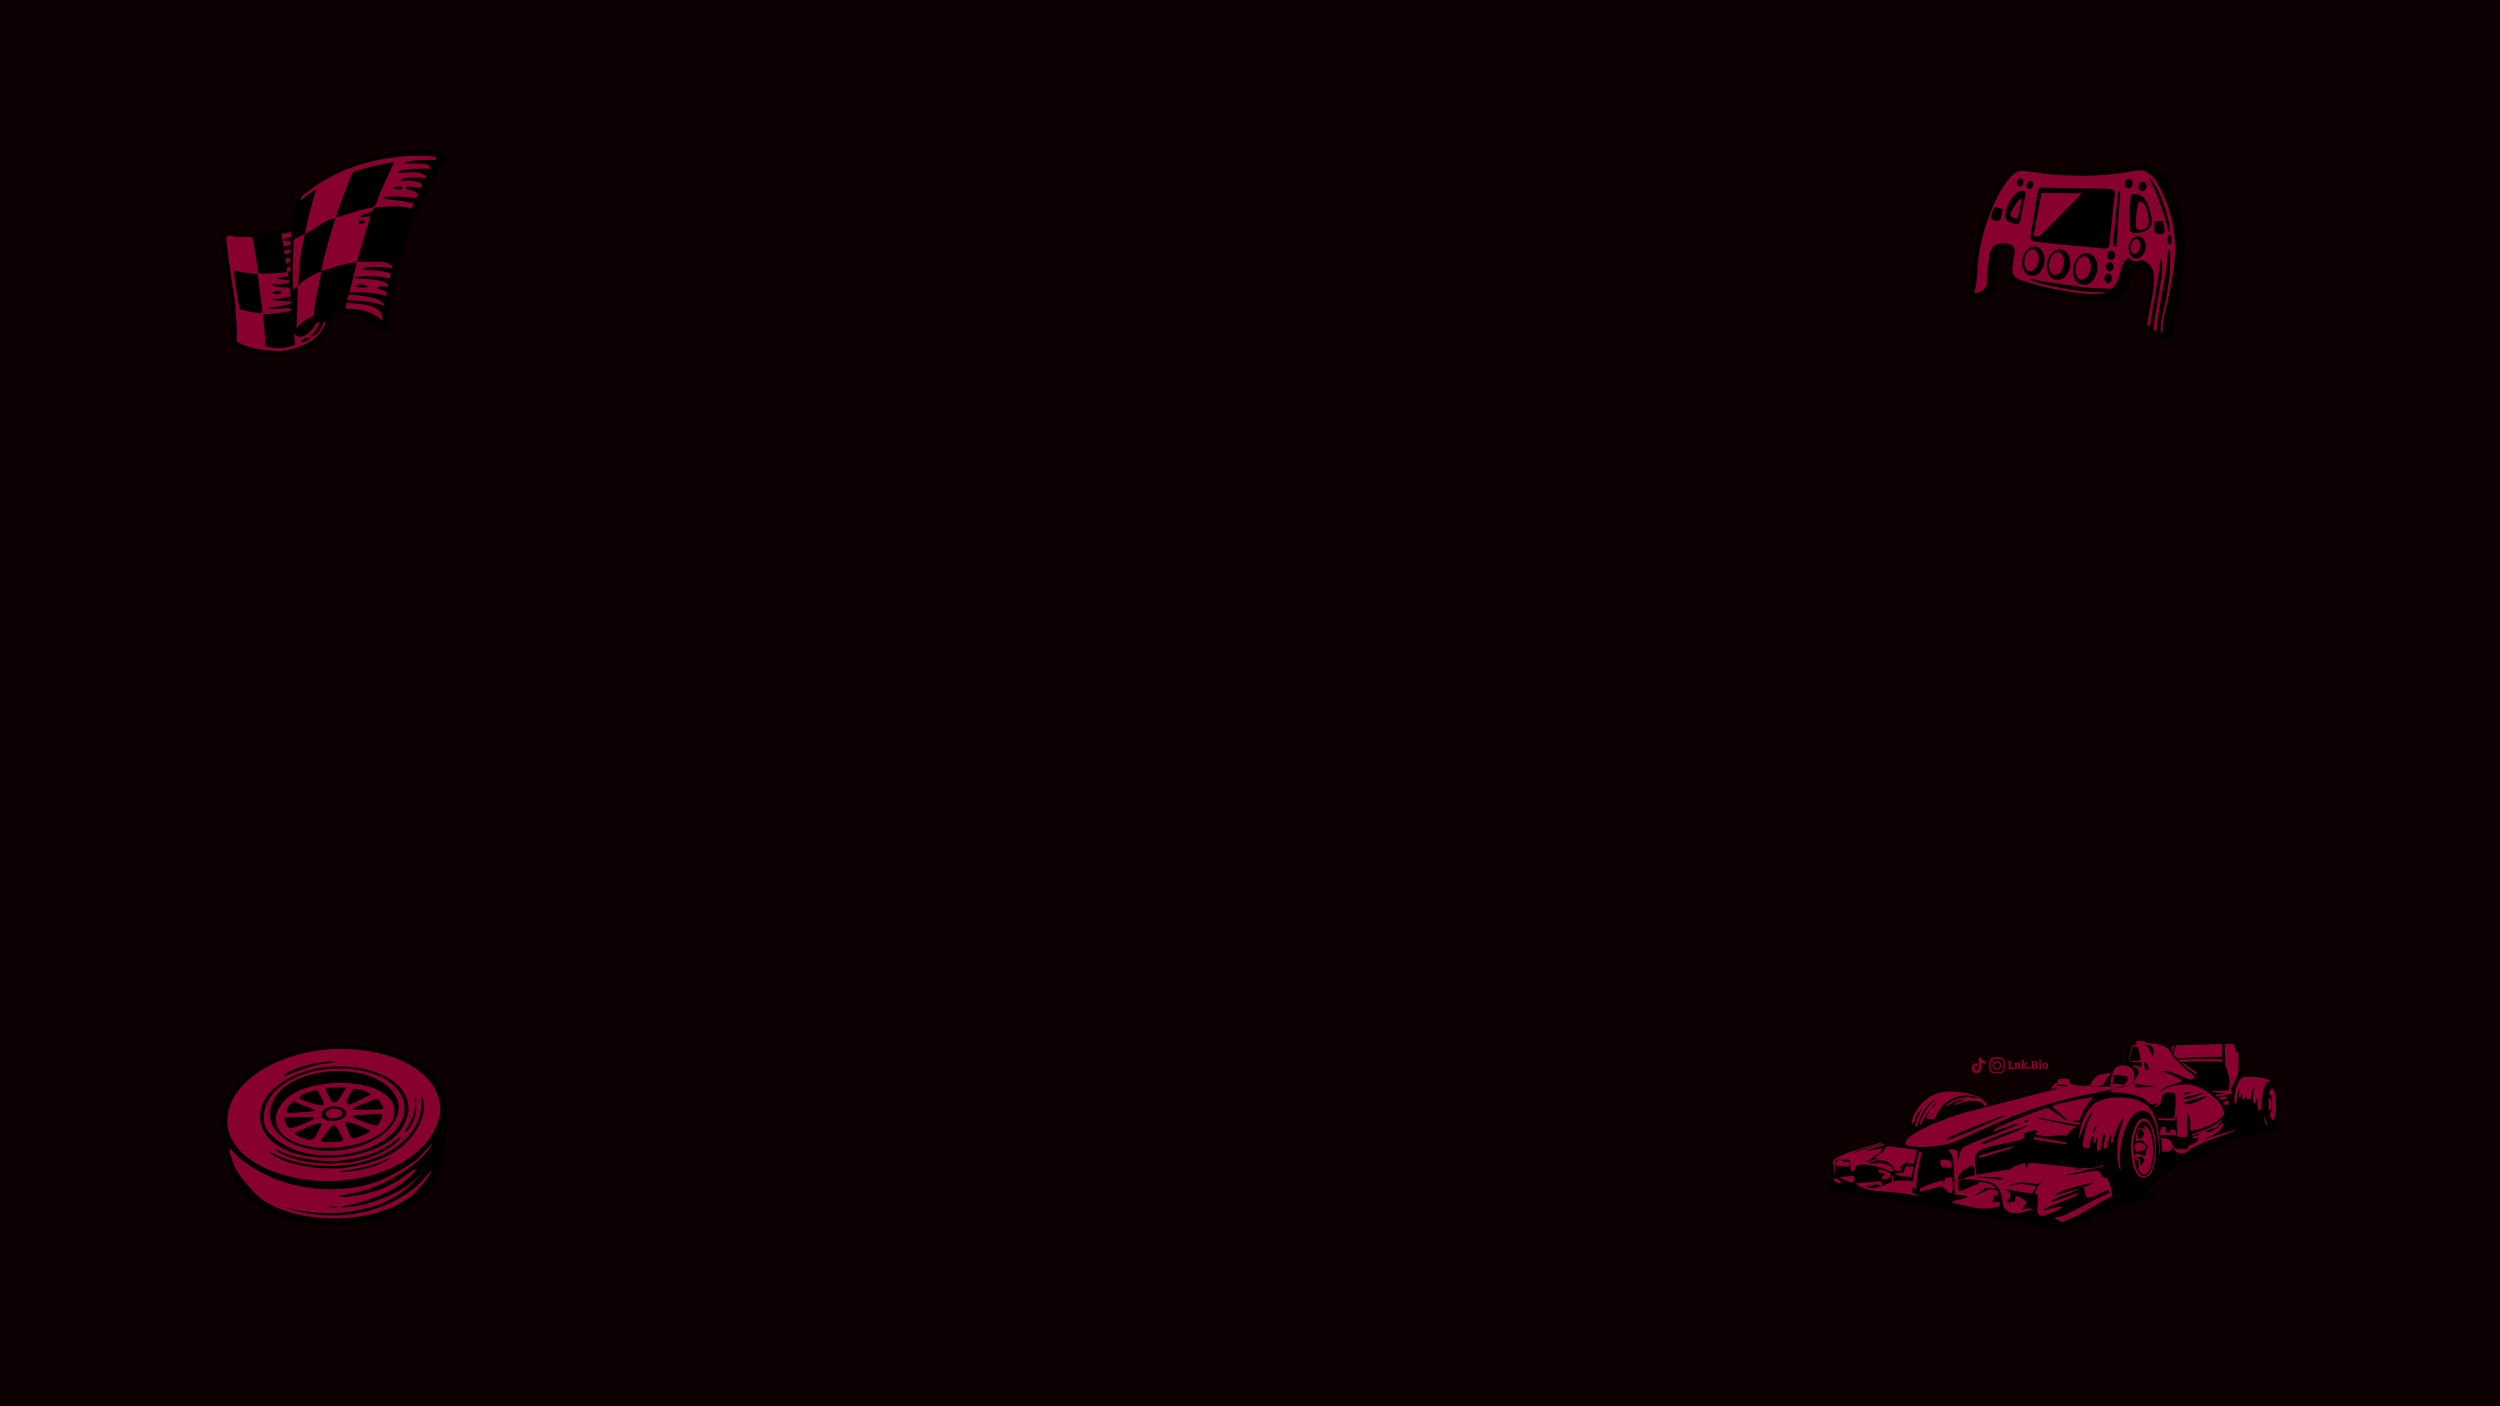 <?xml version="1.0" encoding="utf-8"?>
<!-- Generator: Adobe Illustrator 26.3.1, SVG Export Plug-In . SVG Version: 6.00 Build 0)  -->
<svg version="1.1" id="Layer_2_00000150801861419834709640000006104808562400547749_"
	 xmlns="http://www.w3.org/2000/svg" xmlns:xlink="http://www.w3.org/1999/xlink" x="0px" y="0px" viewBox="0 0 1920 1080"
	 style="enable-background:new 0 0 1920 1080;" xml:space="preserve">
<style type="text/css">
	.st0{fill:#0C0003;}
	.st1{fill:#880030;}
	.st2{fill-rule:evenodd;clip-rule:evenodd;}
	.st3{fill-rule:evenodd;clip-rule:evenodd;fill:#880030;}
</style>
<rect class="st0" width="1920" height="1080"/>
<g id="Popular_Chips_1_">
	<g>
		<g>
			<path class="st1" d="M1542.3,820.9c-0.1-0.1-0.1-0.2-0.2-0.3c0-0.1,0-0.2,0-0.3c0.2,0,0.3,0,0.4-0.1s0.1-0.2,0.1-0.3v-4.2
				c0-0.2,0-0.3-0.1-0.3c-0.1-0.1-0.2-0.1-0.4-0.1c0-0.1,0-0.2,0-0.3s0.1-0.2,0.2-0.3h2.2c0.1,0.1,0.2,0.3,0.2,0.6
				c-0.2,0-0.4,0-0.5,0.1s-0.1,0.2-0.1,0.4v4.5h0.3c0.4,0,0.8-0.1,1-0.4s0.3-0.7,0.3-1.2h0.6c0.1,0.1,0.2,0.2,0.2,0.5
				c0.1,0.3,0.1,0.5,0.1,0.8c0,0.4-0.1,0.7-0.2,0.9s-0.4,0.3-0.7,0.3L1542.3,820.9L1542.3,820.9z"/>
			<path class="st1" d="M1552,820.7c-0.1,0.1-0.2,0.2-0.5,0.2c-0.2,0-0.4,0.1-0.7,0.1c-0.3,0-0.4,0-0.6-0.1
				c-0.1-0.1-0.2-0.2-0.2-0.5v-2.8c0-0.2,0-0.4-0.1-0.5s-0.2-0.2-0.4-0.2c-0.2,0-0.5,0.1-0.6,0.3v2.7c0,0.2,0,0.3,0.1,0.4
				c0.1,0.1,0.2,0.1,0.4,0.1c0,0.2-0.1,0.3-0.2,0.5h-2c-0.1-0.1-0.2-0.3-0.2-0.5c0.2,0,0.3,0,0.4-0.1s0.1-0.2,0.1-0.4v-2.6
				c0-0.2,0-0.3-0.1-0.3c-0.1-0.1-0.2-0.1-0.5-0.1v-0.4c0.2-0.1,0.5-0.2,0.8-0.3s0.6-0.1,0.8-0.1c0.1,0,0.2,0,0.3,0.1
				c0.1,0.1,0.1,0.2,0.1,0.5c0.2-0.2,0.3-0.3,0.6-0.5c0.2-0.1,0.5-0.2,0.8-0.2c0.4,0,0.8,0.1,1,0.3s0.3,0.6,0.3,1.1v2.5
				c0,0.3,0.1,0.5,0.4,0.5L1552,820.7z"/>
			<path class="st1" d="M1557.4,820.6c0,0.1-0.1,0.2-0.2,0.3s-0.3,0.1-0.6,0.1c-0.3,0-0.6-0.1-0.8-0.2c-0.2-0.1-0.4-0.3-0.5-0.5
				s-0.2-0.4-0.4-0.7c-0.1-0.3-0.2-0.5-0.3-0.7c-0.1-0.2-0.2-0.3-0.4-0.3v1.4c0,0.2,0,0.3,0.1,0.4c0.1,0.1,0.2,0.1,0.4,0.1
				c0,0.2-0.1,0.3-0.2,0.5h-2c-0.1-0.1-0.2-0.3-0.2-0.5c0.2,0,0.3,0,0.4-0.1s0.1-0.2,0.1-0.4v-4.9c0-0.2,0-0.3-0.1-0.3
				c-0.1-0.1-0.2-0.1-0.5-0.1v-0.4c0.2-0.1,0.5-0.2,0.8-0.3s0.6-0.1,0.8-0.1c0.1,0,0.2,0,0.3,0.1c0.1,0.1,0.1,0.2,0.1,0.3v4l1-1
				c0.1-0.1,0.2-0.2,0.2-0.3s-0.1-0.2-0.2-0.2s-0.2-0.1-0.4-0.1c0-0.1,0-0.2,0.1-0.3c0-0.1,0.1-0.2,0.2-0.2h2
				c0.1,0.1,0.2,0.3,0.2,0.5c-0.1,0-0.3,0-0.3,0.1c-0.1,0-0.2,0.1-0.2,0.2l-1.4,1.4c0.2,0,0.4,0.1,0.6,0.2c0.2,0.1,0.3,0.3,0.4,0.5
				c0.2,0.3,0.2,0.4,0.2,0.4c0.2,0.4,0.4,0.6,0.4,0.7C1557.1,820.3,1557.2,820.4,1557.4,820.6L1557.4,820.6z"/>
			<path class="st1" d="M1559.3,820.8c-0.2,0.2-0.4,0.2-0.6,0.2c-0.3,0-0.5-0.1-0.7-0.2c-0.2-0.2-0.2-0.4-0.2-0.6
				c0-0.3,0.1-0.5,0.2-0.7c0.2-0.2,0.4-0.2,0.7-0.2c0.3,0,0.5,0.1,0.6,0.2c0.2,0.2,0.2,0.4,0.2,0.7
				C1559.5,820.4,1559.4,820.6,1559.3,820.8z"/>
			<path class="st1" d="M1561.8,821c-0.7,0-1.2,0-1.6,0c-0.1-0.2-0.2-0.4-0.2-0.6c0.2,0,0.3,0,0.4-0.1s0.1-0.2,0.1-0.3v-4.2
				c0-0.2,0-0.3-0.1-0.3c-0.1-0.1-0.2-0.1-0.4-0.1c0-0.2,0.1-0.4,0.2-0.6c0.3,0,0.8,0,1.6,0c0.3,0,0.5,0,0.6,0c0.9,0,1.6,0.2,2,0.4
				c0.4,0.3,0.6,0.7,0.6,1.1c0,0.4-0.1,0.6-0.3,0.9c-0.2,0.2-0.5,0.4-0.9,0.6c0.5,0.1,0.9,0.3,1.1,0.5s0.3,0.6,0.3,1
				c0,1.2-0.9,1.8-2.7,1.8C1562.3,821,1562.1,821,1561.8,821z M1563.5,816.3c0-0.3-0.1-0.6-0.3-0.8c-0.2-0.2-0.5-0.3-0.8-0.3
				c-0.2,0-0.3,0-0.4,0v2.1c0.1,0,0.2,0,0.3,0C1563.1,817.4,1563.5,817,1563.5,816.3z M1563.7,819.3c0-0.4-0.1-0.7-0.3-0.9
				s-0.6-0.3-1-0.3h-0.3v2.3c0.2,0,0.3,0,0.4,0C1563.3,820.4,1563.7,820,1563.7,819.3z"/>
			<path class="st1" d="M1567.6,820c0,0.2,0,0.3,0.1,0.4s0.2,0.1,0.4,0.1c0,0.2-0.1,0.4-0.2,0.5h-2c-0.1-0.1-0.2-0.3-0.2-0.5
				c0.2,0,0.3,0,0.4-0.1s0.1-0.2,0.1-0.4v-2.6c0-0.2,0-0.3-0.1-0.4c-0.1-0.1-0.2-0.1-0.5-0.1v-0.4c0.1-0.1,0.4-0.2,0.7-0.3
				c0.3-0.1,0.6-0.1,0.9-0.1c0.1,0,0.2,0,0.3,0.1c0.1,0.1,0.1,0.2,0.1,0.3L1567.6,820L1567.6,820z M1567.5,815.2
				c-0.2,0.2-0.4,0.2-0.6,0.2s-0.5-0.1-0.6-0.2c-0.2-0.1-0.2-0.4-0.2-0.6s0.1-0.5,0.2-0.6c0.2-0.2,0.4-0.2,0.6-0.2s0.5,0.1,0.6,0.2
				c0.2,0.2,0.2,0.4,0.2,0.6C1567.7,814.9,1567.7,815.1,1567.5,815.2z"/>
			<path class="st1" d="M1569.1,820.4c-0.4-0.4-0.6-1-0.6-1.8c0-0.5,0.1-1,0.3-1.4c0.2-0.4,0.4-0.7,0.8-0.9c0.3-0.2,0.7-0.3,1.2-0.3
				c0.4,0,0.8,0.1,1.1,0.3c0.3,0.2,0.6,0.5,0.8,0.8c0.2,0.4,0.3,0.8,0.3,1.3s-0.1,1-0.3,1.4c-0.2,0.4-0.5,0.7-0.8,0.9
				s-0.7,0.3-1.2,0.3C1570,821.1,1569.5,820.8,1569.1,820.4z M1571.2,820c0.1-0.2,0.2-0.7,0.2-1.3c0-0.5,0-1-0.1-1.3
				s-0.1-0.5-0.2-0.6s-0.2-0.2-0.4-0.2c-0.2,0-0.4,0.1-0.5,0.4s-0.2,0.7-0.2,1.3c0,0.5,0,1,0.1,1.2c0,0.3,0.1,0.5,0.2,0.6
				s0.2,0.2,0.4,0.2C1570.9,820.4,1571.1,820.3,1571.2,820z"/>
		</g>
	</g>
	<g>
		<path class="st1" d="M1539.7,818.2c0,0.8,0,1.6,0,2.3c0,0.5,0,0.9-0.2,1.3c-0.5,1.3-1.4,2-2.8,2.3c-0.1,0-0.2,0-0.4,0
			c-1.8,0-3.5,0-5.2,0c-1.4,0-2.9-1-3.3-2.7c0-0.2-0.1-0.5-0.1-0.7c0-1.7,0-3.4,0-5.1c0-0.5,0.1-1.1,0.4-1.6c0.6-1.2,1.6-1.8,3-1.9
			c1.3,0,2.7,0,4,0c0.4,0,0.8,0,1.2,0c1.6,0,3,1.2,3.3,2.8c0,0.3,0.1,0.6,0.1,0.8C1539.7,816.6,1539.7,817.4,1539.7,818.2
			L1539.7,818.2z M1538.6,818.2L1538.6,818.2c0-0.8,0-1.6,0-2.4c0-0.2,0-0.3,0-0.5c-0.2-1-0.7-1.7-1.6-2c-0.3-0.1-0.5-0.1-0.8-0.1
			c-1.7,0-3.3,0-4.9,0c-0.2,0-0.4,0-0.6,0.1c-0.9,0.2-1.5,0.7-1.8,1.6c-0.1,0.2-0.1,0.4-0.1,0.7c0,0.4,0,0.7,0,1.1
			c0,1.1,0,2.3,0,3.4c0,0.3,0,0.6,0,0.9c0.1,0.7,0.4,1.2,0.9,1.7c0.5,0.3,1,0.5,1.6,0.5c1.6,0,3.2,0,4.9,0c0.1,0,0.2,0,0.2,0
			c1,0,1.9-0.7,2.2-1.7c0.1-0.2,0.1-0.5,0.1-0.8C1538.6,819.9,1538.6,819.1,1538.6,818.2z"/>
		<path class="st1" d="M1537,818.2c0,1.6-1.3,3.3-3.3,3.3c-1.9,0-3.3-1.5-3.3-3.3c0-1.9,1.5-3.3,3.3-3.3
			C1535.7,814.9,1537,816.6,1537,818.2z M1533.7,820.4c1.1,0,2.2-0.8,2.2-2.2c0-1.2-1-2.2-2.2-2.2c-0.9,0-2.2,0.8-2.2,2.2
			S1532.6,820.5,1533.7,820.4z"/>
		<path class="st1" d="M1531.1,815c0,0.4-0.3,0.7-0.7,0.7c-0.4,0-0.7-0.2-0.7-0.7c0-0.4,0.3-0.7,0.7-0.8
			C1530.8,814.3,1531.1,814.6,1531.1,815z"/>
	</g>
	<path class="st1" d="M1524.7,817.1c-1,0-2-0.3-2.9-0.9v4.2c0,2.1-1.7,3.8-3.8,3.8c-2.1,0-3.8-1.7-3.8-3.8s1.7-3.8,3.8-3.8
		c0.2,0,0.3,0,0.5,0v2.1c-0.9-0.3-1.9,0.2-2.2,1.1c-0.3,0.9,0.2,1.9,1.1,2.2s1.9-0.2,2.2-1.1c0.1-0.2,0.1-0.4,0.1-0.5v-8.2h2.1
		c0,0.2,0,0.4,0,0.5l0,0c0.1,0.8,0.6,1.5,1.3,1.9c0.5,0.3,1,0.5,1.6,0.5L1524.7,817.1L1524.7,817.1L1524.7,817.1z"/>
</g>
<g>
	<path class="st2" d="M1666.8,805.7c-0.1-1.2-0.1-1.3-0.2-2.4c-0.1-1.4,0.3-1.5,2-1.7c15.7-1,32.1-1.6,47.9-2.2
		c1.2-0.1,1.5,0.1,1.7,1.3c0.1,1.3,0.3,3,0.4,4.2c0.1,0.6,0,0.6,0.8,0.5c2.1-0.5,1.8,1.1,1.8,3.4c0.2,3.4,0.1,9.9,0.4,13.6
		c0.2,3,0.6,2.8,3.3,2.9c6,0.3,12-0.2,17.4,2.1c2.2,0.9,3.4,2.1,4.6,3.9c3.5,5.3,3.8,23.7,2,29.2c-0.6,1.8-1.5,4.5-2.8,5.8
		c-1.1,1.1-0.7,1.3,0.5,1.6c0.6,0.1,1.3,0.3,1.6,0.5c0.8,0.8-0.4,0.8-2.5,1.2c-7.6,1.1-15.3,1.9-23,3.5c-12.2,2.5-27.1,13-40,19.9
		c-2.4,1.3-7.1-0.1-9.1,1c-10,5.8-15.8,9.6-22.7,18.8c-0.6,0.8-1.3,1.2-1.9,2.2c12,1.5,2.4,5-2.9,6.6c-12.6,4-25.4,7.1-37.7,12.6
		c-7.9,3.5-15.5,6.8-24.2,10.6c-3.6,1.6-7.5-0.6-13.4-1.6c-11.8-2.1-22.5-5.2-33.5-7.3c-14.6-2.7-29.6-4.8-44.5-7.1
		c-10.6-1.7-21-3.6-31.2-5.4c-15.6-2.7-29.5-5.1-45.4-7.8c-2.2-0.4-6.4-0.6-8.7-1.1c-2-0.3-7.1-0.7-3-2.5c0.6-0.3,1.3-0.6,2-0.8
		c0.5-0.2,0.6-0.3-0.1-0.4c-1.4-0.1-2.2-2-3.8-2.1c-0.6,0-3,0.6-2.8-0.3c0.1-0.3,0.4-1.9,1.5-2.2c1.5-0.4,2.3-0.6,4.1-1
		c1.2-0.2,0.8-0.1,0.8-1.5c0.1-2.1,0.7-7-0.3-8.8c-1.1-1.8-0.8-3.6,0.8-5c1.2-1.1,2.9-2,4.5-2.7c9.5-4.1,22.3-7.8,32.3-10.8
		c1.9-0.6,3.2,0.1,5.2,0.6c1.4,0.2,1.7,0.1,1.4,1.3c-0.1,0.3-0.1,0.6-0.3,0.8c4,0.3,7.7,0.7,11.7,1c-0.6-0.6-1.8-3.4,2.7-6.9
		c0.6-11.8,4-22.8,12.3-29.8c1.8-1.5,4.6-2.8,8-4.3c6.2-2.7,14.9-2.5,21.5-1.8c6.9,0.7,13,2.3,20.4,8.8c1,0.9,1.7,1,2.2,1.1
		c0.6,0.1,1.1,0.1,3.2-0.3c13.4-2.7,25.5-7.1,38.9-9.9c3.1-0.6,1.3-4.7,6.7-6.6c0.2-2,0.8-2.7,1.8-3.1c1-0.3,9.2-0.9,9.9-0.4
		c0.6,0.4,0.8,1,1.1,2.4c0.9,3.3,5.4,3.2,9.7,3c2.5-0.1,3,0.3,4.1-1.8c1.5-2.8,3.2-5.5,6.3-6.6c2.3-0.8,5-0.8,7.4-1.2
		c1.1-0.2,1.9-0.2,2.9-0.4c0.5-2.7,2.9-4,5.4-4.8c3.3-1,7-0.8,8.3,0.4c0.6-0.1,1.1-0.1,1.5-0.1c2.2,0.1-0.7-0.2-2.2-1.5
		c-0.6-0.5-0.7-1.7-0.7-2.2c0-1.2,0.6-6.7,1.7-9.9c0.3-1,0.8-2.3,1.3-2.7c0.6-0.5,1.3-0.6,2.5-0.6c0.1-1.6,0.6-2.5,2.1-2.5
		c1.3,0,2.7,0,3.9,0.1c2.9,0,2.4,0,4.4,2c5,0.6,11.8,0.1,15.9,3.4C1665.9,804.4,1666.2,805,1666.8,805.7z"/>
	<path class="st3" d="M1474.5,915.3c-0.3-1.5,0-0.8-0.3-2.3c1.6-1.3,14.4-6,17.4-6.5c0.5,0.8,0.9,1.6,1.4,2.5
		c0.1-1.5,0.6-2.5,0.8-4.2c1.6-0.2,3.2-0.5,4.8-0.7c1.3,2.1,1.5,7.8,1,10.2c-0.6,3.1-2.1,2.4-3.8,0.8c-1.8-1.6-3.8-4.1-5.2-3.9
		C1488.9,911.4,1477.1,915,1474.5,915.3L1474.5,915.3z M1605.1,897.4c-2.2-0.3-4.8-0.6-6-0.2c-1.2,0.3-4.8,1.1-5.8,1.1
		c0.1-0.1,0.1-0.1,0.1-0.1c1.5-0.5,2.7-1,2.7-1.1c0-0.1,0.1-0.1,0.1-0.1c-11.8-1.3-23.7-2.9-35.5-3.8c-1.3-0.1-1.7-0.1-2.2,0.1
		c-0.4,0.2-0.8,0.4-1.2,1.3c-0.7,1.5-1.5,3.6-2,3.6c-0.3,0,0-1.6,0.3-3.1c0.3-1.9-1.1-1.8-2.3-1.4c-2.7,0.8-6.3,1.8-8.3,3.3
		c-1.9,1.4,0.6,0.7-2.3,1.2c-7.7,1.3-15.5,2.5-23.2,3.7l0,0l-0.3,0.1h-0.1l-0.8,0.1l0,0l0,0l-0.3,0.1c-0.8-7.1-1.8-10.1-1.1-13.8
		c1.5-7.7,20.3-9.5,27.8-11.3c2.4-0.6,4.6-1.1,6.9-1.8c5.3-1.6,2.5-3.3,2.7-4.8c3-1.1,2.7-1,5.8-1.8c0.8-0.2,2.5-0.7,3.1-0.6
		c0.6,0.1,1,0.2,1.2,0.4c1.5,1.2,0.5,1.4-0.6,1.8c-2,0.6-1.3,1,0.3,1.3c1.4,0.3,3.4,0.6,4.1,0.7c1,0.1,2,0.5,3,0.4
		c5.4-0.4,11-1.1,16.5-0.5c2.9-7.7,12-6,4.6-7.4c-9.8-1.8-16.7-3.6-26.5-5.5c-1.7-0.5-0.1-0.8,0.6-0.7c9.7,1.7,18,3.4,27.7,5
		c2.3,0.5,5.5-0.8,3.1-1.3c-1.5-0.3-3.2-0.6-4.7-0.9c-0.4-0.1-0.8-0.3-1.3-0.5c0.7-0.3,5.9-0.2,6-0.5c1.7-6.3,6.2-12.9,9-16.1
		c2-2.2,2.6-1.9-1.4-1.3c-8.7,1.3-21.9,4.2-26.6,5.5c-0.2-0.1-0.9,1-1.4,0.9c-2.7,0.1,2.2,2.9,1.8,2.7c3.8,2.7,5.7,5.5,9.4,8.2
		c-0.6,0-1.1,0.3-1.9-0.3c-3.4-2.5-6.5-4.3-9.9-6.7c-2.4-1.7-2.4-2.8-5.8-1.9c-4.5,1.2-21.8,8.1-31.9,12.5c-7.4,3.2-8.4,4.5-6.9,5.1
		c4.1-1.5,8.1-3.1,12.2-4.4c9.9-3.4,7.8-1.3-0.6,1.8c-3.7,1.4-7.7,3.4-11.5,4.9c-7.9,3-15.8,5.5-22.7,9.2c-4.2,2.2-3.3,5.5-4.6,9
		c-0.3,0.8-1,1.7-1-0.1c-0.1-1.5-0.1-2.2,0.1-3.4c0.1-0.9-0.1-1.6-0.5-2.1c-1-1.3-3.2-1.3-4.8-1.2c-2.2,0.2-2.2,0.7-1.3,1.3
		c5,2.9,3.5,24,4.4,31.8c0.2,1.5-0.1,1.5,1.2,1.7c2.4,0.3,4.8,0.6,7.2,0.9c2.2,0.3,1.5,0.9-0.1,1.6c-3.6,1.5-4.6,1-8,1.9
		c-2.7,0.8-3.8,2,0.9,2.6c11.2,2.3,18.1,5.3,30.6,2.7c2.7-0.6,2.9-0.1,2.7-2.6c-0.1-2,0.3-1.9-1.5-1.5c-0.8,0.2-1.7,0.3-2.5,0.6
		c-1.3,0.3-1.6-0.3-1.4-1.5c0.2-1.3,0.5-2.5,0.7-3.8h0.1c1.5,0,2.8,0.1,3.3-0.6c0.4-0.4,0.4-1.1-0.1-2.5v-0.1l0,0v-0.1l0,0
		c-0.3-0.8-0.6-0.9-1.4-0.9c-0.2,0-0.4,0-0.6,0c-4.1-0.6-4.2-1.5-6.6,0c-1.1,0.7-5,2.6-7.3,3.4c-2,0.7-2.5,0.8-0.5-0.5
		c2.2-1.3,5-3.2,6.5-4.3c-0.6-0.5-0.2-0.3-0.7-0.5c0.6-0.1,1.4-0.2,2.1-0.2l0,0h0.1l0,0h0.1l0,0h0.1l0,0h0.1l0,0h0.1l0,0h0.1
		c2.1,0.5,4.5,0.8,6.7,0.9c-0.5-0.5-1-0.9-1.5-1.4l0,0l-0.1-0.1l0,0l-0.1-0.1l0,0l-0.1-0.1c-0.7-0.6-1.5-1.5-2.3-1.8
		c-2.4-0.9-6.9-1.5-9.5-1.8c0,0.6,0.1,0.8,0.1,1.3c-5.9,2-8.6,3.7-13.7,5.7c-0.9,0.3-1.8,0.4-1.8-0.8c-0.1-1.9-0.2-3.8-0.3-5.7
		c-0.1-0.7,0.5-1.8,1.3-1.9c1.5-0.3,1.8-0.5,3.5-0.8c2.7,0.2,5,0.1,7.7,0.5c7.1,0.8,13.7,1,17.9,5.9c0.9,1.1,0.8,1.5,1.5,2.6
		c1.3,2.4,1.3,3.6,1.9,6.2c0.7,3.5,0,5.2,1.2,6.7c1.8,2.2,3.5,4.1,7.5,4.2c0.8,0.3,4.2,0.2,4.6,0.1c2.2-0.4,5-1.6,7.2-2.1
		c1.2-0.3,3.1-0.3,4.1-0.6c-1.7-0.3-3.4-0.6-5-1c-1.8,0.3-3.1,1-4.8,1.3c1.4-2,2.8-4,4.2-6c-3.6-3-3.4-3.3-7.6-4.6
		c-0.3-0.1-0.5-0.2-0.8-0.2c-0.1,0-0.1,0-0.1,0c-0.1,0-0.1,0-0.1,0c-0.1,0-0.1,0.1-0.1,0c0-0.1-0.1,0-0.1,0.1
		c-0.1,1.4-0.3,2.8-0.4,4.2c-6.5,1.1-6,1.5-6-0.9c0.7-0.5,1.5-1,2.2-1.5c1.2-7.8-3.7-5-3.5-7.2c3.6,0.7,7.1,1.3,10.6,2
		c3.1,0.5,5.5,0.9,8.5,1.3c0.9,0.1,1.8,0.1,2.2-0.8c0.3-0.8,0.9-2,1.4-2.9c0.2-0.4,0.4-0.7,0.7-1c0.5-0.8-0.3-1-1-1.1
		c-3.9-0.3-8.6-1.8-12.4-1.3c-2,0.2-7,1.7-7.8,0.8c2.4-0.6,6.4-1.8,9.5-2c2.4-0.3,4.4,0.1,6.8,0.4c1.1,0.1,3.3,0.4,5.1,0.6
		c1.4,0.2,1.3,0.5,2.2-0.5c0.9-1,2.7-1.5,1.3-0.1l0,0c-0.8,0.6-1.3,1.3-1.8,2c-1.2,1.5-1.8,3.6-2.4,5.4c-0.7,1.6-0.1,1.1,1.9,1.1
		c0.1,2.4,0.1,4.8,0.1,7.2c-0.1,2.9-1.8,6.7,1.3,8.8c1.8,1.3,1.6,1.2,4.5,0.1c2.9-1.1,8.9-3.1,10.6-4.2c6.2-3.9-3.2-1.8-9.7,0.1
		c-3.8,1.1-2.5-0.7,0.3-1.7c2.2-0.8,9.6-3.6,15.9-6.2c4.1-1.8,8.3-3.1,8.1-4.9c-1.9,0.8-16,5.4-18.1,6.1c-3.7,1.3-2-0.8,0.7-2
		c1-0.4,2.6-1.2,4.1-1.8c2.2-0.8,9-3.1,12.1-4.4c3.6-1.5,0.2-0.8-1-0.5c-3.8,1.1-12.5,3.4-13.4,3.8c-1.3,0.4-2.3,0.7-2.2,0.3
		c0.1-0.1,1.1-0.8,2.2-1.5c4.3-2.3,8.5-3.4,12.9-4.7c4.8-1.4,24.8-6.7,6.9,0.3c2.4,5.8,0,9.2,5.5,7.7c4.4-1.2,10.2-5.3,12.5-5.3
		c1,0,1.8,0.8,1.8,1.9c-12.8,5.1-24.6,13-37.3,18.1c-1.8,0.7-4.7,0.3-4.8,1.8l0,0l0,0l0,0l0,0l0,0l0,0l0,0l0,0l0,0l0,0l0,0l0,0l0,0
		l0,0l0,0l0,0l0,0l0,0l0,0l0,0l0,0v0.1l0,0l0,0c2,0.1,3.5,1.7,5.2,2.2c1,0.3,2.5-0.4,2.9-0.6c3.3-1.3,6.4-2.7,9.4-4.2l0,0l0.1-0.1
		c1.4-0.7,2.8-1.4,4.2-2.1c0.2-0.1,0.3-0.3,0.3-0.3c6.8-3.8,13.4-8.4,20.4-11.6c2-0.9,2.9-0.8,1.5-2c-0.1-0.1-1.4-7.7-2.2-9.5
		c-1.9-4.5-2.9-3.4-3.9-3.5c-1.4-0.2-1.9-2.8-3.2-4.3c-0.6-0.7-1.3-1.2-2.4-1c-7.7,0.9-12.9,2.1-20.3,3.2c-1.8,0.3-3.1,0.3-3.6,0.1
		c9.8-2.5,19.2-4.7,29-6.7c0.1,0,0.1,0,0.1,0c0.2-0.1,0.1-0.1,0-0.4c-0.1-0.3-0.6-0.5-1.4-0.4
		C1612.1,896.2,1608.8,896.7,1605.1,897.4L1605.1,897.4z M1719.2,818.6c0-3.8,0-7.6-0.1-9.5c-0.1-1.6-0.3-1.3-1.6-1
		c-1,0.3-0.9-0.7-0.9-1.3c-0.1-1.8-0.3-3.7-0.7-4.9c-0.4-0.4-0.8-0.3-1.7-0.3c-1.6,0-2.9,0-4.5,0.1c-0.8,0-1.1,0.8-1.1,1.6
		c0.1,4.3,0.4,8.5,0.4,12.7c0,1.7,0,2,0.3,2.7c1.8,4.3,4,11.8,2.7,16.4c-0.8,2.6,1.3,2.2-7.6,2.7c-1,0.1-3.2,0-4.8,0.1
		c-1.1,0.1-0.1,0.8,0,0.8c3.1,0.3,6.2,0.7,9.3,1c-3.8,0.6-4.3,0.8-7,0.9c-0.6,0-0.8,0.8-0.3,1c2.1,1,1.7,0.7,5.6-0.2
		c2.1-0.5,6.9-1.1,7.4-2.3c-0.3-0.5-0.6-1-1-1.5c-0.5-1.5,2.8-7.7,3.8-9.4C1719.4,824.4,1719.1,822.3,1719.2,818.6L1719.2,818.6z
		 M1687.3,825.8l-0.7-2.4l-10-7.1c-0.6,0-0.8,0.1-1.3,0.1c0.7,0.6,1.4,1.1,1.9,1.6c2.5,2.4,5.7,4.3,8.5,6.5
		C1686.4,825,1686.8,825.5,1687.3,825.8L1687.3,825.8z M1672.8,814.1c0.3-0.8,30.4-0.8,32.8-0.6c0.7,0.1,1,0.1,1.2,0.2
		c0.2,0.3,0.3,1.8-0.2,1.8c-1.5,0.1-7.3-0.3-13.5-0.3c-6.3,0-12.4,0-18.7,0.4C1673.9,815.2,1673.3,814.7,1672.8,814.1L1672.8,814.1z
		 M1668,809.6L1668,809.6c1.4,2,2.5,3.8,4.5,5.7c2.7,2.5,3.8,4.1,6.5,6.4c1,0.8,2,1.5,3.1,2.3c2.7,2,3.4,2.8,3,3.8
		c-0.7,1.8-3.1,1.3-4.6,0.9c-2.4-0.7-8.1-3.7-13-5.3c-3.5-1.2-7.7-0.5-7.9-0.4c-0.3,0.1,3.8,0.5,7.6,2.2c0.4,0.2,5.8,2.8,8.2,4.5
		c1.3,1-0.1,1.3-1.2,1.5c-3.3,0.8-5.9,1.5-9.2,2.7c-1.5,0.6-3.8,2.1-5.1,3.3c-0.9,0.8-1.3,2.7,0.1,1.1c2.4-2.7,6.1-3.8,9.8-4.5
		c9.7-1.8,15-1.6,23.7,3.8c5.7,3.6,12,8.5,14.1,15.1c1.3,4.1-0.7,4.5-2.9,6.7c-1.8,1.8-4.2,3-6.3,4.1c-4.3,2.2-8.8,3.5-13.4,4.5
		c-3,0.7-2.7,1.2-2.7-2.2c0-1.8,0.1-4.1-0.3-6c-0.8-4.4-2.6-4.9-2.5-2.9c0.3,3.5,0.4,9,0.3,12.8c-0.1,2.2,0.3,3.9-2,3.7
		c-1.5-0.1-3.1-0.2-4.6-0.3c-1.2-0.1-0.9-0.5-1.1-1.9c-0.2-2.9-0.3-7.9-0.5-12c-0.1-2.7-0.3-2-1,0c-0.5,1.7-1.3,1.4-4.3,1.3
		c-1.1-0.1-8.2-0.2-8.5-0.5c-0.8-0.6-1-1.2,0.1-1.2c0.4,0,0.8,0,1.3,0c2.6,0.1,5.2,0.1,7.8,0.2c0.9,0,1.8-0.1,2.7-0.1
		c0.9-3.1,1.3-13.2,1.1-16.9c-0.1-2.2-1-2.8-3.3-2.9c-4.4-0.2-6.7,0.5-7.6,4.8c-0.8,4.1-0.1,4-4.2,6c-2.1,1-1.6,0.3-0.4-0.7
		c0.5-0.4,1-0.8,1.5-1.3c0.8-0.7,0.1-0.9-0.3-0.6c-1.5,0.8-3.2,1.2-5,0.5c-0.9-0.3-2.2-1.8-3.9-3.2c-4.6-3.6-16-5.4-21.6-5.7
		c-1.3-0.1-3.4-0.3-4.4-0.3c-0.9-0.1-0.6-0.8-1.3-0.8c-0.6,0,4.4-1.5,3.9-1.5c-3.6,0.1-14.2,3.2-18.9,3.9c-8.8,1.3-23.1,5-36.5,9
		c-24.3,7.3-45.3,18.3-68.4,28c-7.4,3.2-26.4,4.7-34.7,2.7c-1.1-0.2-2.4-0.6-2.4-1.8c-0.1-3.5,4.8-6.4,8.7-8.5
		c2.7-1.8,5.9-3.4,9.4-5c1.5-0.8,3.1-1.5,5.1-2.2c6.5-2.6,14.1-5.5,20.7-7.5l10.1-2.6c10.3-2.8,20-5.2,27.3-7
		c8.4-2.2,16.8-4.4,25.2-6.6c0.1,0,0.1,0,0.1,0c0.5-0.1,2.2-0.5,4.1-1c0.6-0.2,5-1.1,6.6-2c-1-0.1-2.3-0.1-3.3,0.1l0,0l0,0l0,0l0,0
		l0,0l0,0l0,0l0,0l0,0l0,0l0,0l-0.1,0.1l0,0l0,0l0,0l0,0l0,0l0,0l0,0c-0.6,0.1-1.2,0.3-1.4,0.8l0,0l0,0l0,0l0,0l0,0l0,0l0,0l0,0
		l-0.3,0.1l0,0l0,0l0,0l0,0c-0.1,0-0.4,0.1-0.6,0.1c1-2.6,2.2-4.6,4.8-5.3c0.1,0,0.2-0.1,0.3-0.1c0-0.1,0-0.2,0-0.3
		c0.1-0.6,0.1-1.2,0.3-1.7l0,0l0,0c0.1-0.3,0.3-0.4,0.5-0.6c0.3-0.1,0.8-0.1,1.2-0.2c1.2-0.1,5.5-0.7,6.7-0.1c0.2,0.4,0.6,2,0.8,2.6
		c0.6,0.6,1.1,1.2,1.7,1.8c2.3,0.3,4.6,0.6,6.9,0.9c0.8,0.1,1.4,0.3,2.1,0.1c2.3-0.4,2.5-0.4,4.8-0.6c0.1-0.1,0.1-0.1,0.1-0.2
		c4.3-6.9,5.5-7.6,9.7-8.2c1.3-0.3,2.6-0.5,3.9-0.8c0.8-0.1,1.4-0.2,2.1-0.3c0.6-0.1,0.3,0.3,0.1,0.6c-0.2,0.7-0.6,1.7-0.8,1.8
		c-1.1,0.5-1.5,1.2-1.7,1.3c-1.1,1.2-1.5,2.7-2.4,4.2c-1.7,2.8-6.4,2-9.3,2.2c-0.3,0-0.4,0-0.7,0.1c-1.5,0.3-0.4,0.3,0.3,0.3
		c2.5,0.2,5.5,0.2,7.7,0.1c4.3-0.3,9.1,0.4,13.5,0.6c3.4,0.1,2.3,0.1,5.4-0.9c1.9-0.6,3.8-1.3,5.7-2c0.1-0.7,0.3-1.3,0.4-2
		c0.8-1.8,2.9-4.3,3.4-5.8c0.4-1.4-1.2-4.5-2.5-4.5c-1.1,0-1.1-0.1-1.3-0.3c-0.1-0.1-0.4-0.3-0.6-0.6l-0.6-0.5
		c2.5-0.3,3-0.3,5.5,0.6c2.1,0.7,2-0.1,1.8-2.2c-0.1-1-0.8-1.3-2-1.3c-1.2-0.1-4.8,0.2-6.6-0.4c-0.8-0.3-0.9-1-0.9-1.5
		c0-1.1,0.7-6.4,1.7-9.3c0.7-2,1.1-2,3.2-2.1c0.1,0,0.3,0,0.5-0.1c0.1-1.3-0.3-2.7,0.8-2.7c2,0.1,3.9,0.1,5.9,0.2
		c0.1,0,0.1,0,0.1,0.1c0.3,0.3,0.7,0.7,1,1c0,0,0,0,0,0.1c0.2,0,0.3,0,0.6,0.1c3.2,0.4,6.5,0.4,9.6,1.3c2.3,0.6,4.5,1.5,6.4,3.1
		C1666.1,807,1667.1,808.3,1668,809.6L1668,809.6L1668,809.6z M1526.3,848.1c0.1,0.2,0.1,0.5,0.3,0.7c-0.6,0.1-2.4,0.7-2.9,0.4
		c-0.3-0.2-0.4-0.7-0.5-1.2c-0.1-0.1-0.1-0.2-0.3-0.4c-0.9-0.8-3.3-1.9-5.9-2c-2.9-0.2-5.9,0.1-7.1,0.3c-2.6,0.6-5,1.3-7.8,2.5
		c-0.9,0.4-2.1,0.4-0.9-0.6c1.3-1.2,4.3-2,6.1-2.6c1.5-0.5,1.7-0.9-0.1-0.8c-4.6,0.5-7.8,2.3-11.4,5c-1.5,1.2-2.1,1.2-0.6-0.6
		c2-2.4,6.2-4.3,8.5-5c4.8-1.4,9.9-1.5,14.7-0.4c0.9,0.2,1.9,0.2,0.3-0.5c-4.9-2-10.3-1.9-15.3-0.6c-8.8,2.3-13.6,8.2-17.2,16.2
		c-0.9,2-2.2,1.2-4.2,1c-1.3-0.1-3.2-0.5-2.6-1.7c0.6-1.3,1.3-2.7,2-3.9c1-1.7,0.4-1.5-0.6-0.3c-0.8,1-4.8,8.2-5.5,10.4
		c-0.8-0.2-1.3-0.7-1-1.5c0.3-0.6,1.2-3.1,2.5-5.7c1.8-3.8,5-9,9-11.4c0.6-0.6,0.3-0.9-0.4-0.5c-6.6,4.1-9.3,10.2-12.2,17
		c-0.4,1-0.5,2-1.2,3.2c-0.4,0.8-0.8,0.6-1,0.4c-0.2-0.1-0.3-0.1-0.1-0.6c-0.3-1.6,1.9-7.1,4.1-11.3c0.6-1,1.1-2,1.7-2.9
		c-1.7,1.5-3.2,3.1-3.9,4.6c-1.4,2.6-1.9,4-2.3,5.5c-0.3,1.3-3.1,4.3-2.1-0.1c0.4-2,1.1-3.8,2.5-6.4c2-3.9,5.5-7.7,8.9-10.4h0.1
		c0.8-0.7,1.8-1.3,2.7-1.9c7.9-4.5,15.5-4.1,24.3-3.1C1513.9,840.1,1521.4,841.8,1526.3,848.1L1526.3,848.1z M1430.2,883.2l-3.6,1.3
		c-3,0.7-5,1-0.7-0.4c6.2-2.4,12.8-4,19.2-6c0.8-0.3-0.1-0.8-0.7-0.6c-2,0.6-4.1,1.2-6.1,1.8c-6.3,1.9-24.7,6.9-29.5,11.1
		c-1,0.8-1.5,2.1-1.3,3.2c0.1,0.7,0.7,1.1,0.8,2c0.3,1.5,0,5,0.1,5.7c0.1,0.5,0.5-0.3,0.6-0.8c0.3-0.9,0.2-3.1,0.1-5.2
		c-0.1-1.2-0.1-2.2,0.1-2.7c1.2-2.2,2.3-2.7,3.8-2.7c-0.6,0.4-1.2,0.8-1.5,1.1c-1.3,1.1-1.5,1.9-1.2,4.2c3.4,0.4,8.5,0.9,9.8,0.8
		c0-1.1-0.1-2.3-0.1-3.4c-1.1-0.2-2.2-0.4-3.4-0.6c-1.3-0.3-2.8-0.1-2.7-1.4c0.8,0,3.1,0.1,4.9,0.1c2.5,0.1,2-0.6,2.1,2.1
		c0.1,1.4,0.1,2.8,0.2,4.1c0.8,5.5,3.1,2.1,4-0.4c0.4-1,0-1.1,1-1.5c0.4-0.1,1-0.3,1.8-0.3c3.4-0.5,6.9-0.4,10.2,0.5l0,0l0,0l0,0
		l0,0l0,0l0,0l0,0l0,0l0,0l0,0l0,0l0,0l0,0l0,0l0,0l0,0l0,0l0,0l0,0l0,0l0,0l0,0l0,0l0,0l0,0l0,0l0,0l0,0l0,0l0,0l0,0l0,0l0,0l0,0
		c5.7,1.6,5.5,0.6,12.2,3.9c1.9,0.9,2.6,1,3.9-0.4c-1.8-2.5-2.4-4.1-6.1-4.6c-1.6-1.3-7.1-0.7-10.3-0.6c-2.5,0.1-3.6,0.1-0.6-1
		c2.4-1,3.9-1.5,7.3-1.4c2.7,0.1,5,0.9,6.9,2.4c1.8,1.4,3,3.2,3.7,5.4c2,0.1,2.8,0.4,3.9,0.3c0.9,0.1,1.5,0,1.6-0.1
		c0.6-0.4-0.8-1.5-1.3-2.3c-0.6-1.1,2.7-2.5,3.8-3.3c0.6-0.3,1-0.6,1.5-0.9c0.3-0.1,0.6-0.2,0.8-0.3c-0.3,0.3-0.6,0.8-0.9,1.1
		c1.7,0.2,3.4,0.3,5.1,0.6c0.9-3.4,1.8-6.8,2.7-10.2c-0.1-0.5-0.1-0.3-0.4-0.7c0-0.1-15.8-2.2-21.2-2.7c-1.7-0.2-1.5-0.5-2.3,0.8
		c-2.8,4.4-4,4.4-8.1,7.4c-1.3,1-0.8,1.1,0.3,0.8l0.1,0.1c0,0,1.4-0.3,2.4-0.3c-0.9,0.6-5,1.9-6.1,2.3c-3.2,1.2-5.9,2.5-1.7-0.6
		c0.9-0.7,5-3,5.9-4.5l0.3,0.1c1.1,0.3,4.1-3.4,4.5-4.4c-0.1,0-10.5,0.9-11.2,1.9l-0.9-0.1c-1.3-0.1-1.2-0.3,0.1-0.6
		c2.3-0.8,4.8-1.5,7.3-2.3c1.3-0.4,10.9-2.7,3.8-2.2C1442.5,879.2,1433.2,882.3,1430.2,883.2L1430.2,883.2z M1658.6,869.1
		c0.2,0.8,0.4,1.7,0.5,2.5c2.8,0.1,11.6,0.6,12.7,0.3c-1.5-4.5-0.1-3.6-4.8-4.8c0,1-0.4,1.8-0.4,2.8c-1-0.1-1.9-0.3-3-0.4
		c-0.1-1.3-0.1-2.1-0.3-3.4c-0.4-0.8-2.4-0.8-3.2-0.4c-0.6,0.5-0.7,1.3-0.8,2C1659.2,868.6,1659.2,868.6,1658.6,869.1L1658.6,869.1z
		 M1659.5,873.5c0.7,3.6,1.1,6.9,1.1,11.3l0,0c1-0.8,3.9-0.1,5.3-0.4c0.6-0.1,1.2-0.7,1.7-1.4c1.2-1.8,0.5-2,2.2,0
		c1.8,2.1,1.3,2.2,4.1,2.7c4.6,0.8,4.3-0.1,7.8-2.8c2.6-1.9,11.7-6,14.6-7c2.8-1.1,14.7-5.2,19.3-7.2c2.3-1,1.5-1.3-0.4-0.7
		c-5,1.5-10.4,3.3-15.5,4.8c-0.1,0.1-4,1.4-5.5,1.8c-0.8,0.2-0.6-0.1,0.5-0.7c0.8-0.5,3.6-1.5,4.6-2c3.9-2.2,8-5.1,8-8.8
		c0.2-1.7-1.2,0.6-3.1,1.5c-0.8,0.4-2.7,1.3-1.1-0.2c0.9-0.8,1.8-1.6,2.7-2.5c1.1-1,1-2.4-0.2-1.3c-2.5,2.2-6.7,4.7-9.8,6.1
		c-1.8,0.8-4.3,1.8-6.2,2.5c-0.6,0.2-4.6,1.3-6,1.9c-1,0.4-0.2,1,0.2,1c0.7-0.1,4.1-1.1,5.2-1.5c0.8-0.3,0.6,0.4-0.1,0.8
		c-1.5,0.8-3,1.3-4.5,1.6c-1.5,0.3,0.1,1.8,2.9,0.8c0.8-0.2,2-0.6,0.9,0.4c-0.1,0.1-0.3,0.4-0.5,0.5c0.1,0.9,0.1,0.5,0.2,1.4
		c-5.5,4.4-6.1,1.5-8.2,6.4c-1.5,0-8,0.4-9.1-0.6c-0.6-0.5-1.1-1-1.7-1.5c-0.3-0.7-0.5-1.4-0.8-2
		C1666.5,872.9,1661.6,875,1659.5,873.5L1659.5,873.5z M1588.1,834.4c-0.7-1.2-2-1.4-3.9-1.3c-2,0.1-3.3-0.1-5-0.4
		c0.1,0.8,1.2,1.3,2.5,1.5c2.2-0.1,4.8,0,6.2,0.2H1588.1L1588.1,834.4z M1643,835l6.7-0.1c2.4-0.2,4.3-0.4,4.3-0.8
		c-0.1-0.1-0.1-0.3-0.1-0.5c-4.7,0.5-9.4-0.4-14-1.4c0.1,1.3-0.3,1.2-0.4,1.8c0,0.1-0.1-0.2,0.1,0.8
		C1640.4,835.3,1641.8,835.1,1643,835L1643,835z M1648.4,821.9l1.9-0.8l0,0l0,0h0.1c-1.3-3.4-0.7-4.5-3.9-5.2c0,0.3,0,0.6,0.1,1
		c0.3,1.5,0.6,3.2,1,4.8C1647.6,822,1647.9,822,1648.4,821.9L1648.4,821.9z M1647,802.4c0,0.3-0.1,0.2,0.8,0.8
		c2.5,1.3,3.6,4.5,5.3,7.9c0.1-0.1,0.3-0.3,0.5-0.3c0.7-2,0.8-5-0.6-6.5C1651.6,802.4,1650.2,802.2,1647,802.4L1647,802.4z
		 M1435,912.1c1.3,0.3,3.1,0.3,3.9,0.4c1.1,0.1,4.6-1,6-1.4c-3.8-2.8-5.3-1-8.5-0.4C1435.1,910.9,1430.9,911.1,1435,912.1
		L1435,912.1z M1537.7,906.1c-0.3,0.1-0.7,0.1-1.2,0c-4-0.4-7.2-1-11.3-1.3c-2.2-0.1-7.1,0-7.2-0.3c-0.3-0.6,8.3-0.8,9.5-0.7
		c3,0.2,6.2,0.3,9.1,0.7C1538.1,904.7,1537.7,904.6,1537.7,906.1L1537.7,906.1z M1473.7,885.5c-1.8,8.1-4.1,14.8-4.7,23
		c-0.3-2.2-4.5-1.7-6.7-1.8c-2.7-0.2-5.5-0.1-7.8,0.5c-0.3-1-0.9-4.7-1.6-5.2c-0.1,1-0.1,0.4,0,1.4c0.1,1.4,0.2,2.8,0.3,4.3
		c-2.6,1-5.2,2.1-7.8,3.1c-0.7-2.1-0.4-1-0.7-2.9c-0.1-0.6-0.1-0.6-0.3-0.9c-3.1,0.4-6.2,0.7-9.2,1c-2.9,0.4-5.7,0.4-8.5,0.6
		c-2.3,0.2-0.3,1.6,2.2,2.9c4.6,2.3,9.9,3.2,15.1,3.4c0.1,0,0.1,0,0.2,0c1.9,0.3,6.6,0.3,7.5,0.4c1.5,0.3,2.9,0.4,4.5,0.6
		c1.4,0.2,2.7,0.4,3.4,0.4h0.3c1.5,0.2,2.9,0.4,4.3,0.6l0,0c2.1,0.4,4.3,0.8,6.4,1.2c1.1,0.1,2,0.2,2.3,0.1c0.1,0,0.1-0.1,0.2-0.1
		c0.3-0.4-3.9-1-4.4-2.2c-0.3-0.8-0.7-3,0.1-3.8c2.2-0.5,1,1,2.8,1.2c0.2-5.4,0.8-10.3,1.7-15.6c0.8-4.2,1.5-8,2.7-12
		c0.3-1.3,0.3-1-0.9-1.1C1473.7,884.5,1473.9,884.4,1473.7,885.5L1473.7,885.5z M1408.3,905.8c0.3-0.2,0.3-0.1,1-0.6
		c0.7-0.6,0.6-0.7,1.3-0.1c2.4,2.2,2.2,0.4,3.5,3.7c-1.8,0.6-4.4-1-5.6-2.1C1408,906.3,1407.8,906.1,1408.3,905.8L1408.3,905.8z
		 M1414.1,903.9c2.9-0.3,5.8-0.6,8.7-0.8c0.6-0.1,1,0.1,1.2,0.7c0.3,1.1,0.4,2.5-0.2,3.5c-0.7,1.1-2.8,0.8-4.1,0.3
		c-0.6-0.2-1.1-0.6-1.7-0.8c-1.1-0.6-2.6-0.8-3.9-1.8C1412.9,904.4,1412.6,904.1,1414.1,903.9L1414.1,903.9z M1498.8,896.8
		c-0.6,0.2-5.8-0.1-6.5-0.2c-1.6-0.4-2.8-4.6-1.8-5.7c1.1-1.1,5.7,0.1,6.9,0.5C1499.5,892.2,1499,894.3,1498.8,896.8L1498.8,896.8z
		 M1525.6,885.8c5.2-1.5,10.6-3,16-4.3c9.3-2.2,5-0.2-0.6,1.6c-4.8,1.5-9.7,2.9-14.5,4.5C1516.9,890.7,1517.2,888,1525.6,885.8
		L1525.6,885.8z M1563.6,873.3c5.2,0.8,23.3,4.1,22.8,4.1c0,0,0.1,0.1,0.1,0.1c0.8,0.6,0.7,1.4-1.3,1.2c-7.6-0.9-15-2-22.5-3.5
		C1560.7,875,1561.5,873,1563.6,873.3L1563.6,873.3z M1707.7,846.4c-0.6,0.3-0.5,0.2-0.2,1c0.3,0.7,0.7,1.2,3.3,1.1
		c0.6,0,0.8-0.4,0.8-0.8c0-0.6-0.1-1.3-0.1-2c0-0.8-0.6-0.6-1.1-0.4C1709.5,845.7,1708.5,846,1707.7,846.4L1707.7,846.4z
		 M1705.3,844.3c-0.5-0.4-0.5-0.3-0.9-0.8c-0.4-0.5-0.2-0.8,0.3-0.8c1.7-0.2,3.4-0.4,5-0.6c1.1-0.1,1.1,0.9,0.3,1.4
		C1709.2,844.1,1706.4,845.3,1705.3,844.3L1705.3,844.3z M1515.7,902.8c-2.5,0.3-7.6,2.5-10.8,3.2c-1,0.3-1.1,0.1-1.2-1
		c-0.2-4.1,8.1-9,10.6-9.7c1.7-0.4,2.5,2.3,2.2,4.5c-0.1,1.1,0.3,1.9,0.2,2.5C1516.2,902.6,1516.3,902.6,1515.7,902.8L1515.7,902.8z
		 M1668.7,803c-0.8,0.1-0.8,0.1-0.7,0.6c0.1,1.5,0.2,3,0.3,4.5c0,0.1,0.1,0.1,0.1,0.1c0.2-0.9,0.8-2.6,1.2-4.1
		C1670.1,802.7,1670.3,802.9,1668.7,803L1668.7,803z M1677.5,840.1c0.2,0.6,0.7,0.5,1.1,0.4c0.6-0.1,2.3-0.5,2.8-0.8
		c2.7-1.8-2.4-0.9-3.1-0.5C1678,839.4,1677.4,839.8,1677.5,840.1L1677.5,840.1z M1696.6,867.5c-3.8,1.3-2,2.9,0.4,1.8
		c4.4-2,7.7-3.6,7.7-3.9C1704.7,865,1701.2,865.9,1696.6,867.5L1696.6,867.5z M1539.6,870.3c9.7-3.6,17.6-6.2,17.6-5.7
		s-7.6,4.1-17.5,7.7c-5,1.8-11.5,4.9-14.7,5.9c-3.1,1-3.2-0.3-3.1-0.6C1522.1,877.2,1529.9,874,1539.6,870.3L1539.6,870.3z
		 M1554.5,861.5c-0.1-0.3,0.1-0.6,0.4-0.7c0.3-0.1,0.8-0.3,1.2-0.5c2.5-0.9,2,0.4,1.2,0.9c-0.5,0.3-1.6,0.8-2.2,0.8
		C1554.7,862.1,1554.7,862.1,1554.5,861.5L1554.5,861.5z M1681.3,845.3c-6.9,1.8-3.4,3.6,1.2,2.5c5.6-1.4,9-3.8,11.2-4.8
		c1.6-0.8,1.3-1.1,1.3-1.3C1695,841.4,1689.9,843,1681.3,845.3L1681.3,845.3z M1680.5,842c-5.7,1-3.1,2.9,0.6,1.8
		c7-1.9,11.4-4.1,11.3-4.5c-0.1-0.2-1.1,0-3.2,0.6C1687,840.5,1684.1,841.4,1680.5,842L1680.5,842z M1653.9,855.4
		c3.8,9.2,4.8,19,4.8,29c0,2.1-0.6,2.5-0.6,0c-0.1-9.9-2.5-39.7-18.6-29.1c-3.1,2-5.7,7.8-7.6,12.6c-3.6,9.4-4.6,21.8-3.5,27.9
		c0.8,4.6-0.2,3.3-1.2-0.1c-1.8-6.4-1.2-14.8-0.4-20.9c0.4-3.5,1.7-8.4,3.4-13c1.6-4.1,1.1-4.9-1.1-1.2c-2.5,4.2-5.1,9.3-6.4,16.7
		c-0.1,1-1.3,0.9-1.4,0.1c-0.3-1.7,0.4-3.2,0.4-4.6c0-1.6-1.3-0.2-1.5,0.4c-0.7,2.9-1.5,6.2-1.8,7.5c-0.3,1.3-2.4,2.4-2.7,0.4
		c-0.3-2.5,0.8-6.4,1.3-9.1c0.1-1.1-1.1-2.1-1.7-0.2c-0.8,2.5-1.5,7.4-2,10.6c-0.1,1-0.8,2-2.2,1.3c-1.3-0.8-0.4-7.6-0.1-9.2
		c0.3-2-0.8-0.8-1.1,0.2c-0.1,0.4-0.2,0.8-0.3,1.3c-0.4,2.5-2,1.9-1.9-0.1c0.1-0.7,0.2-1.4,0.2-2c0-2.7-1.7-1-2.1,0.6
		c-0.4,2-0.8,3.6-0.9,5.6c-0.1,2.2-1.2,1.9-3.4,1.5c-2.5-0.4-2-2.4-1.9-4.8c1.9-8,2.9-13.6,5.5-18.3c3.4-5.7,1.8-5.7-1.1-0.8
		c-2.4,4.1-5.6,12.2-7.1,16.9c-0.6-0.3,0.5-11.6,6.3-20.9c0.8-1.3,1.7-2.4,2.7-3.4c2-2.9,4.8-4.5,9-5.7c1.2-0.4,2.4-0.8,3.6-1
		c1.5-0.3,3.3-0.5,5.1-0.6c2.1-0.2,4.1-0.2,6.2,0c6.2,0.3,12.7,1.6,16.2,4.1C1649,848.4,1652.8,852.6,1653.9,855.4L1653.9,855.4z
		 M1623.8,826.2l-2.1,0.4l-1.1,5l2.1-0.1L1623.8,826.2L1623.8,826.2z M1648.1,880.8c-0.1-1.5-2-2.9-4.5-3.1c-4.8-0.4-5.2,3.7-3,6.9
		C1642.5,884.5,1648.1,883.7,1648.1,880.8L1648.1,880.8z M1643,890.8c0.4,0.6,0.6,1.2,0.7,1.9c0.1,0.6,0.1,1,0.1,1.9l0,0v0.1l0,0
		v0.1v0.1c1.1-0.1,1.6-1,2-1.6c0.6-0.8,1-1.6,1.1-2.9c-2.9-3-1.5-2.6-5.7-1.5c0.3,0.8-0.1,0.1,0.4,0.6
		C1642.4,890.1,1642.5,889.6,1643,890.8L1643,890.8z M1742.4,842.1c0.6-2.2,1-2.7,1.9-0.2c1,2.7,1.4,12-1.3,13.4
		c0.3,1.2,0.6,2.3,1,3.1c0.7,1.4,1.4,2.4,2.2,1.4c1-1.3,1.7-4.8,1.8-8.9c0.1-4.5-0.3-9.5-1.1-12.2c-0.7-2.6-2.4-4.4-3.8-0.7
		C1742.7,839.3,1742.4,840.6,1742.4,842.1L1742.4,842.1z M1641.6,891.1c0.3,0.3,0.6,0.8,0.7,1.3c0.3,1.9,0.1,3,0.3,4.8l-0.6,0.4
		c1.9,3.4,4.6,6.5,7.4,3.1c2-2.1,3.1-6.9,3.6-9.9l0,0v-0.1v-0.1l0.1-0.3l0,0c0.8-5.9,0.6-11.7-0.7-17.5c-1.1-4.6-2.7-8.3-7.3-8.7
		c1.4,0.9,2.4,1.8,2.4,2.8c-1.8-0.1-3.4-0.3-5.2-0.5c-0.7,1.9-4.8,11.5,0.2,9.7c2.2-0.8,3.3-1.3,4.1,1.5c2.4,1.1,4.4,3.3,1.1,6.7
		c0.2,3.4,0.3,3.7-1.5,3.2c-1-0.4-2-0.8-3.1-1.1c-1.3-0.5-2.7-0.8-3.7,0.5c-0.3,0.4-0.4,0.6-0.4,0.7c0.1,0.8,0.3,1.7,0.4,2.5
		C1640.1,890.1,1641,890.6,1641.6,891.1L1641.6,891.1z M1484.1,850.6c0.8-0.9,1.6-1.8,2.4-2.7c0.1-0.6,0-0.8-0.6-0.3
		c-0.9,0.7-1.9,1.8-2.4,2.7C1482.6,851.6,1483.1,851.6,1484.1,850.6L1484.1,850.6z M1608.4,869.5c-0.5,1.5-1,2-1,0.1
		c0-1.3,0.8-3,1.5-4.2c0.6-1.3,1.7-2,1.2,0.1C1609.6,866.8,1608.6,868.6,1608.4,869.5L1608.4,869.5z M1642.8,875
		c4.7-2.1,4.3-5.7,2.1-7.2C1641.3,865.4,1640.6,874.1,1642.8,875L1642.8,875z M1741.5,863.4c-1.6-2.8-1.6-4.3-2.6-6.6
		c-0.1,1.9,0.3,4,1,5.9C1740.4,864,1740.2,863.8,1741.5,863.4L1741.5,863.4z M1742.2,845.6c0.1-2.2,0.4-2.4,0.8-2.3
		c1.3,0.2,1.3,6,1.1,7.4c-0.4,2.3-1.1,4.5-1.6,1.3C1742.1,849.5,1742.1,847.9,1742.2,845.6L1742.2,845.6z M1726.2,827
		c6.2-0.1,14.5,0.8,18,3.2c-1.8-0.2-3.3,1.3-4.3,3.1c-2.5,4.3-2.8,11.6-3.1,16.5c0,0.4-0.1,0.8-0.1,1.1c-0.1,1.2-1.1,3-2.4,1.7
		c-0.2-0.2-0.3-0.6-0.3-1c-0.3-1.9-0.6-5.5-0.3-7.3c0.1-0.2-0.7-0.6-0.9-0.1c-0.3,0.7-0.6,3.2-0.6,3.2c-0.7,0.3-1.3-0.3-1.7-1.3
		c-0.4-1.1-0.3-2.7-0.1-3.9c0.1-2,0.5-4,0.8-6c0.4-1.8-0.1-2.2-0.9-0.3c-1.1,2.7-1.5,4-1.8,7.3c-0.1,1.3-0.3,1.3-1.5,1.1
		c-0.5-0.1-1,0-1.3-0.5c-0.1-0.3-0.1-0.6-0.3-1c-0.3-0.9-1.4,0.6-1.6,1c-0.1,0.1-0.2,0.3-0.3,0.4c-1,1.5-1.5-0.9-1.5-1.6
		s0.3-1.8,0.3-2.2c0-0.2-0.7-0.4-1.1,0.3c-0.1,0.3-0.2,0.6-0.3,1.5c-0.3,1.5-1.4,0.8-1.4-0.6c0-1,0.1-2.2,0.3-3.1
		c0.6-2.2-0.1-2.3-0.9,0.1c-0.8,2.4-1,4.9-1.3,7.6c-0.1,1.3-0.6,1.3-0.9,1.3c-0.3,0-0.6-0.3-0.7-1.5c-0.1-0.8,0-1.7,0-2.4
		c0-4,2.3-14.6,6.9-16.5h0.3L1726.2,827L1726.2,827z M1672.9,812.9c-0.8,0.1-0.8-0.2-1.5-0.8c-0.3-0.3-0.6-0.6-0.8-0.8
		c-0.9-1-1.4-1.7-1.1-3.1c0.4-1.4,0.8-2.9,1.3-4.3c0.2-0.8,0.2-1.1,1-1.1c11.8-0.3,22.2-0.5,33.9-1.1c1.1-0.1,1-0.3,1,0.7
		c-0.1,3.4,0.1,4.5,0,8.4c0,1.2,0.1,0.9-1.2,0.9C1697.6,811.4,1678.9,812.3,1672.9,812.9L1672.9,812.9z M1468.1,903.1
		c-0.5,1.7-0.9,1-3,0.7c-2.7-0.3-6.7-0.8-7.4-1c-1-0.4-2-0.9-3.1-1.3c2.5-0.4,5-0.8,7.5-1.1c0.4-1.3,0.8-2.5,1.2-3.8
		c0.4-1.4,0.2-1,1.8-0.9c1.5,0.1,3,0.3,4.5,0.4C1469.6,896,1468.7,900.9,1468.1,903.1L1468.1,903.1z M1444.9,905.1
		c-0.1-0.5,2.2-2.9,2.8-3.4l0,0l0,0l0,0l0,0l0,0c-0.4-0.5-2.2-0.8-2.9-0.9l0,0h-0.1l0,0h-0.1l0,0h-0.1l0,0h-0.1l0,0
		c-0.6-0.1-1-0.2-1.6-0.3v-0.1c0-0.7-0.1-1.5-0.1-2.2h0.1c2.1,0.1,4.5,1,6.4,1.8l0,0l0.1,0.1c0.7,0.3,2.7,0.9,2.7,1.9l0,0v0.1l0,0
		v0.1v0.1v0.1l0,0c-0.1,0.4-0.1,1.8-0.4,2c-0.4,0.1-0.8,0.4-1.2,0.6l0,0h-0.1l0,0h-0.1c-1,0.5-1.5,0.6-2.8,0.8
		C1446.7,905.5,1445.7,905.5,1444.9,905.1L1444.9,905.1z M1638.5,803.6c-1.3,0.4-2.2,4.3-2.5,7.3c-0.2,1.8-0.6,3.4,0,3.6
		c0.8,0.4,4.1,0.3,5.2,0.3c3,0,3.2-0.6,2-5.8C1642.2,805.2,1641.6,802.8,1638.5,803.6L1638.5,803.6z M1638.5,822.7
		c-2.2-4.1-8.5-5.9-12.5-3.4c-2.5,1.6-3.4,3.7-4.1,6.9c2.7-1,5-0.7,7.2-0.2c0.6,0.1,2.2,0.3,3.7,0.4c1.8,0.1,1.5,3.2,0.2,4.8
		c-0.8,0.9-1.8,2.1-3.2,1.8c-2.9-0.6-6.4-0.9-9.1-0.8c0,0.2-0.2,0.6-0.3,1.1c-0.1,0.6,0.4,0.9,1.1,1.1c1.3,0.4,3,0.2,4.2,0.3
		c3.7,0.1,6.7-0.5,10.5-1.7c0.6-0.1,0.9-0.3,1.1-0.4c0.5-0.2,0.5-1.2,0.8-1.9c0.2-0.4,0.6-0.8,0.8-1.3
		C1639.2,826.8,1639,823.8,1638.5,822.7L1638.5,822.7z M1638.5,875.9c-0.7,5-0.1,19.2,4.1,24.9c1.2,1.8,2.7,2.7,4.6,2.4
		c1.3-0.1,2.7-1.2,4-3.4c3.5-5.7,4.3-17.1,3.3-23.7c-0.4-2.5-1.5-8.6-3.6-12.2c-1.2-2-2.7-2.7-4.6-2.8
		C1641.2,861.5,1639.1,871.9,1638.5,875.9L1638.5,875.9z M1641.3,901.7c2.2,3.2,5.9,3.8,9,1.1c0.9-0.8,1.7-1.9,2.2-2.9
		c4.2-8.3,4.7-29.2-1.3-37.7c-1.6-2.3-3.4-3.3-5-3.2c-6.1,0.3-8.9,12.5-9.4,17.1C1636,883.6,1636.9,895.4,1641.3,901.7L1641.3,901.7
		z M1498.8,872.6c11.8-5.5,24.6-10.1,37.2-15c4.1-1.5,5.2-0.8,0.6,1c-12.4,5.2-24.2,10.8-37,15.6
		C1493.9,876.6,1493.7,875,1498.8,872.6z"/>
</g>
<g>
	<path class="st2" d="M1654.5,130c8,3.2,9.7,6.4,13.9,15.3c8,16.7,9.9,31.8,9.2,49.8c-1.3,31.5-8.4,51.1-7.9,62.5
		c0.2,3.9-11.4,2.9-14.2,0.9c-2.7-2-4.3-2.1-6.9-4.1c-3.6-2.7-2.4-5.9-1.5-10.4l4.6-24c0.5-3.2,0.3-5.9-0.4-8.6
		c-1.3-4-11-7.4-13.6-5c-0.3,2-1.1,4.5-3.4,13.4c-3.3,7.2-7.2,12-16.4,12.2c-14.1,0.4-60.4-9.1-70.5-14.6c-3.2-1.8-2.9-2.9-3.5-5.3
		c-1.8-7.4,2.7-17.8,0.2-20.3c-0.4-0.4-2.9-0.7-4.2-0.8c-4.3-0.1-5.2,7.8-6.2,12c-3.1,13.8,1.1,16.6-5.2,23.2
		c-3.8,4-11.8,5.2-16.4,0.8c0.3-5.2,2-9.7,2.3-15.1c1.2-23,6.4-43.7,17.1-64.4c3.8-7.2,12.2-19.5,21.4-19c8.5,0.4,16,3.1,25.8,3.3
		c21,0.5,51.2-1.5,67.1-4.6C1648.6,126.9,1651.9,129,1654.5,130z"/>
	<path class="st3" d="M1540.6,168.1c-2.2-3.6,2-14.1,7.1-19c3.6-3.6,8.7-3.8,7.8,0.7c-0.7,3.5-3.6,17.6-4.1,20.6
		C1550.7,173.8,1542.5,171.3,1540.6,168.1L1540.6,168.1z M1544.4,163.2c-2.1,4.6,4.7,4.7,4.8,4.6c1.3-1.5,3.2-13.7,3.2-15.9
		C1548.9,155,1546.3,159.1,1544.4,163.2L1544.4,163.2z M1648.8,174.7c2.7-2.2,1.1-12.5-1.8-17.6c-0.9-1.6-3.2-1.9-3.9-2.4
		c-1.9,0.4-3.4,18.1-2.5,20C1642.5,178.5,1647.8,175.6,1648.8,174.7L1648.8,174.7z M1652.6,168.4c2,10.9-17,13.1-16.9,8
		c0.1-2.5-0.9-22.3,1.4-26.7c0.8-1.5,5.7-0.4,7.6,0.8C1650,154.1,1651.4,162.5,1652.6,168.4L1652.6,168.4z M1574.6,148.3l-6.7-0.1
		l-6.3,33.4l5-0.2l32.3-32.9L1574.6,148.3L1574.6,148.3z M1641,183.6L1641,183.6c-1-0.1-1.9,0.3-2.7,1.2c-0.9,1-1.6,2.4-1.9,4v0.1
		c-0.3,1.6-0.1,3.1,0.5,4.3c0.5,1,1.2,1.7,2.1,1.8l0,0c0.9,0.1,1.8-0.3,2.7-1.1c0.9-1,1.7-2.4,2-4.1l0.1-0.4
		c0.2-1.6-0.1-3.1-0.6-4.1C1642.5,184.4,1641.8,183.8,1641,183.6L1641,183.6z M1642.5,181.5L1642.5,181.5c-1.8-0.2-3.6,0.6-5,2
		c-1.3,1.3-2.2,3.2-2.6,5.5v0.1c-0.3,2.2-0.1,4.3,0.8,6c0.8,1.8,2.3,3.1,4.1,3.4h0.1c1.8,0.3,3.6-0.5,5.1-2c1.3-1.3,2.3-3.3,2.7-5.5
		c0,0,0.1-0.4,0.1-0.5c0.3-2.2-0.1-4.2-0.9-5.7c-0.9-1.7-2.3-2.9-4.1-3.1L1642.5,181.5L1642.5,181.5z M1580.8,193.7h-0.1
		c-1.4-0.1-2.8,0.5-4,1.8c-1.4,1.5-2.4,3.6-2.9,6.2v0.1c-0.4,2.5-0.1,4.9,0.8,6.6c0.7,1.5,1.9,2.6,3.2,2.8h0.1
		c1.4,0.2,2.9-0.5,4.1-1.8c1.5-1.5,2.5-3.7,2.9-6.3l0.1-0.6c0.3-2.4-0.1-4.7-1-6.4C1583.2,194.9,1582.1,193.9,1580.8,193.7
		L1580.8,193.7z M1582.7,191.6h0.2c2.4,0.4,4.5,2,5.7,4.3c1.1,2.2,1.7,5,1.3,8c0,0.1-0.1,0.6-0.1,0.6c-0.5,3.1-1.9,5.9-3.7,7.8
		c-2,2-4.5,3.1-7.1,2.7h-0.1c-2.6-0.4-4.6-2.2-5.8-4.8c-1.1-2.3-1.5-5.2-1-8.3v-0.1c0.5-3.1,1.8-5.7,3.6-7.6
		C1577.7,192.4,1580.1,191.3,1582.7,191.6L1582.7,191.6L1582.7,191.6z M1601.3,196.7h-0.1c-1.4-0.1-2.9,0.6-4.1,1.8
		c-1.5,1.5-2.5,3.7-3,6.4v0.1c-0.4,2.6-0.1,5,0.8,6.9c0.8,1.6,1.9,2.7,3.3,2.9h0.1c1.4,0.2,2.9-0.5,4.2-1.8c1.5-1.5,2.6-3.8,3.1-6.4
		l0.1-0.6c0.3-2.5-0.1-4.8-1.1-6.6C1603.8,197.8,1602.6,196.9,1601.3,196.7L1601.3,196.7z M1603.3,194.6h0.2c2.5,0.4,4.6,2,5.9,4.5
		c1.2,2.2,1.8,5.1,1.3,8.3c0,0.1-0.1,0.6-0.1,0.6c-0.5,3.2-2,6-3.9,8c-2,2.1-4.7,3.2-7.3,2.8h-0.1c-2.7-0.4-4.8-2.3-6-4.9
		c-1.1-2.4-1.5-5.4-1-8.5v-0.1c0.6-3.1,1.9-5.9,3.7-7.8C1598.1,195.3,1600.6,194.2,1603.3,194.6L1603.3,194.6L1603.3,194.6z
		 M1561.5,191.5h-0.1c-1.3-0.1-2.7,0.5-3.8,1.7c-1.3,1.4-2.4,3.5-2.8,5.9v0.1c-0.4,2.4-0.1,4.7,0.8,6.4c0.7,1.5,1.8,2.5,3.1,2.7h0.1
		c1.3,0.2,2.7-0.5,3.9-1.7c1.4-1.4,2.5-3.6,2.9-6l0.1-0.6c0.3-2.4-0.1-4.5-1-6.1C1563.7,192.6,1562.7,191.7,1561.5,191.5
		L1561.5,191.5z M1563.2,189.4h0.2c2.4,0.4,4.3,1.9,5.5,4.2c1.1,2.1,1.6,4.8,1.3,7.6c0,0.1-0.1,0.6-0.1,0.6c-0.5,3-1.8,5.6-3.6,7.4
		c-1.9,2-4.3,3-6.8,2.7h-0.1c-2.5-0.4-4.4-2.1-5.5-4.6c-1.1-2.2-1.5-5-1-7.9v-0.1c0.5-2.9,1.8-5.5,3.5-7.3
		C1558.4,190.2,1560.8,189.2,1563.2,189.4L1563.2,189.4L1563.2,189.4z M1628.3,148.1l-2.8,40.3c-0.1,1.4-2.9,1.2-2.8-0.2l4-40.4
		C1626.9,146.4,1628.4,146.7,1628.3,148.1L1628.3,148.1z M1619.5,210.2L1619.5,210.2c-0.8-0.1-1.5,0.2-2.1,0.7
		c-0.7,0.6-1.1,1.5-1.3,2.5v0.1c-0.1,1,0.2,2,0.8,2.7c0.5,0.6,1.1,1.1,1.8,1.1l0,0c0.8,0.1,1.5-0.2,2.1-0.7c0.7-0.6,1.2-1.5,1.3-2.5
		v-0.2c0-1-0.3-1.9-0.8-2.6C1620.8,210.7,1620.1,210.2,1619.5,210.2L1619.5,210.2z M1620.7,201.3L1620.7,201.3
		c-0.8-0.1-1.5,0.2-2.1,0.7c-0.7,0.6-1.1,1.5-1.3,2.5v0.1c-0.1,1,0.2,2,0.8,2.7c0.5,0.6,1.1,1.1,1.8,1.1l0,0
		c0.8,0.1,1.5-0.2,2.1-0.7c0.7-0.6,1.2-1.5,1.3-2.5V205c0-1-0.3-1.9-0.8-2.6C1622,201.8,1621.4,201.4,1620.7,201.3L1620.7,201.3z
		 M1621.8,192.6L1621.8,192.6c-0.8-0.1-1.5,0.2-2.1,0.7c-0.7,0.6-1.1,1.5-1.3,2.5v0.1c-0.1,1,0.2,2,0.8,2.7c0.5,0.6,1.1,1.1,1.8,1.1
		l0,0c0.8,0.1,1.5-0.2,2.1-0.7c0.7-0.6,1.2-1.5,1.3-2.5v-0.2c0-1-0.3-1.9-0.8-2.6C1623.2,193.1,1622.5,192.7,1621.8,192.6
		L1621.8,192.6z M1666.3,180.3c0.9,0,1.6,1.8,1.6,3.9c0,2.1-0.7,3.8-1.6,3.8s-1.6-1.8-1.6-3.8C1664.7,182,1665.4,180.3,1666.3,180.3
		L1666.3,180.3z M1661.7,156.8c1.5,4.4,4.5,13.6,4.7,18.2c0.1,2.2-0.3,3.4-0.8,3.1c-0.3-0.2-0.5-1.1-0.8-2.6
		c-1.4-5.8-3.6-12.5-5.5-18.1c-2.5-7.3-4.2-11.7-7.9-18.3c-1.3-2.4-1.3-3.2,0.6-1C1656.8,143.5,1659.4,150.2,1661.7,156.8
		L1661.7,156.8z M1660.9,169.6c-2.1,0.2-4.1,0.3-6.2,0.6c-0.1,2.7-0.1,3.8-0.1,7.4c0,2.5,5.9,3.2,7.4,1.2c0.5-0.6,0.3-1.5,0.3-2.2
		C1662.2,174.3,1661.9,172.1,1660.9,169.6L1660.9,169.6z M1646,139.7L1646,139.7c-0.8-0.1-1.5,0.2-2.2,0.7c-0.7,0.6-1.3,1.5-1.4,2.5
		v0.1c-0.1,1,0.1,2,0.6,2.7c0.4,0.6,1,1.1,1.8,1.1l0,0c0.8,0.1,1.5-0.2,2.2-0.7c0.8-0.6,1.3-1.5,1.5-2.5v-0.2c0.1-1-0.1-1.9-0.6-2.6
		C1647.3,140.2,1646.7,139.7,1646,139.7L1646,139.7z M1635.4,137.5L1635.4,137.5c-0.8-0.1-1.5,0.2-2.2,0.7c-0.7,0.6-1.3,1.5-1.4,2.5
		v0.1c-0.1,1,0.1,2,0.6,2.7c0.4,0.6,1.1,1.1,1.8,1.1l0,0c0.8,0.1,1.5-0.2,2.2-0.7c0.8-0.6,1.3-1.5,1.5-2.5v-0.2
		c0.1-1-0.1-1.9-0.6-2.6C1636.7,138,1636.1,137.6,1635.4,137.5L1635.4,137.5z M1532.2,158.8c2,0.6,4,1.3,5.9,1.9
		c-0.5,2.7-0.6,3.8-1.5,7.3c-0.6,2.4-6.4,1.9-7.4-0.4c-0.4-0.8,0.1-1.5,0.2-2.2C1529.8,163.1,1530.6,161.1,1532.2,158.8
		L1532.2,158.8z M1559.6,138.9L1559.6,138.9c-0.7-0.1-1.3,0.2-1.9,0.6c-0.6,0.5-1,1.3-1.3,2.2v0.1c-0.1,0.9,0.1,1.7,0.5,2.3
		c0.3,0.6,0.9,0.9,1.5,1l0,0c0.6,0.1,1.3-0.1,1.9-0.6c0.6-0.5,1.1-1.3,1.3-2.2v-0.2c0.1-0.8-0.1-1.6-0.6-2.2
		C1560.7,139.3,1560.2,139,1559.6,138.9L1559.6,138.9z M1552,137.1L1552,137.1c-0.7-0.1-1.3,0.1-1.9,0.6c-0.6,0.5-1.1,1.3-1.3,2.2
		v0.1c-0.1,0.9,0.1,1.7,0.5,2.3c0.3,0.6,0.9,0.9,1.5,1l0,0c0.6,0.1,1.3-0.1,1.9-0.6c0.6-0.5,1.1-1.3,1.3-2.2v-0.2
		c0.1-0.8-0.1-1.6-0.6-2.2C1553.2,137.5,1552.6,137.2,1552,137.1L1552,137.1z M1654.4,136.9c-7.7-8.5-11.8-6-23.2-4.3
		c-19.5,2.9-35.6,2.7-53.6,1.6c-7.6-0.5-18.6-2.8-24.7-2.9c-4-0.1-7.8,2.1-13.8,11.1c-9.9,14.9-17.2,37.4-19.6,54.7
		c-0.9,6.7-0.8,17.4-2.5,24.6c-0.3,1.2-0.6,2.3-0.8,3.4c4.2,0.4,9.8-3.6,9.7-7.1c-0.1-5.7,0.9-17.6,2.3-23.4
		c1.6-6.6,5.2-7.8,11.8-7.6c16.4,0.4-1.8,20.9,9.2,26.9c8.1,4.4,57.2,16.2,68.9,10.4c-9,0.4-16.7-0.1-26-1.6
		c-7.5-1.2-22.9-3.9-29.3-6.2c-3.2-1.2-4.5-2.2-3.6-2.3c0.6-0.1,1.9,0.2,4.3,0.7c9.3,2.1,20.6,3.3,30.2,4.8
		c11.8,1.9,16.8,1.6,27.9,2.1c2.2-2.1,4.1-4.8,5.2-7.1c3.6-11.2,2.4-13.2,8.1-16.9c1.8,4.5,10.4,2.2,10.5,2
		c8.7,3.5,9.4,9.9,8.8,18.6c-0.8,9.9-4.8,25.4-5.2,31c0.4,0.4,1.2,1,2.2,1.7c0.1-1.7,0.3-3.3,0.6-4.9c1-6.6,2.3-13.2,3.4-19.7
		c1.2-6.9,2.7-15,3.4-22c0.5-6.2,2-8.5,2-0.9c0.1,9-1.5,15.2-3,23.9c-0.9,5.5-1.7,10.7-2.6,16.1c-0.6,3.3-1,6.7-1.1,9.4
		c0.8,0.5,1.7,1,2.5,1.4c-0.1-3.1,0.4-6.4,0.8-9.5c1.9-12.4,4.4-24.8,6.3-37.2c0.5-3.4,0.8-6.8,1-10.2c0.6-6.9,2.2-9.6,2.3-1.1
		c0,3.7-0.1,7.4-0.3,11.1c-0.8,11.8-3,23.2-5.7,34.3c-1.2,5-1.5,10.1-1.4,13.6c0.6,0.1,1.2,0,1.5-0.4c-0.2-10.8,2.9-18.3,4.9-28.1
		c4.7-23.6,9.4-48.5-5-78.8C1658.6,143.3,1656.1,138.8,1654.4,136.9L1654.4,136.9z M1568.2,144.1c9.8,0.2,22.2,0.4,34.2,0.6
		c7.1,0.1,13.9-0.1,19.1,0.6c0.8,0.1,1.6,0.6,2.1,1.3c0.4,0.6,0.6,1.3,0.6,2.1v0.4c-1.8,12.9-2.6,25.8-4.3,38.6
		c-0.1,0.9-0.3,2-0.9,2.5c-0.1,0.1-0.1,0.1-0.1,0.1c-0.7,0.6-1.7,0.7-2.6,0.6c-17.6-1.8-37.4-2.9-54.6-5.6c-0.9-0.1-1.5-0.7-2-1.5
		c-0.3-0.6-0.4-1.3-0.4-2l0.1-0.4l5.7-34.4c0.1-0.8,0.5-1.5,1-2l0,0C1566.5,144.5,1567.3,144.1,1568.2,144.1z"/>
</g>
<g>
	<path class="st2" d="M223.8,174.3c0.8-9.2,1.1-19.9,8.3-26.7c3.9-3.8,8-7.4,12.9-9.8c14.3-7.3,32.2-15.6,49.1-19.2
		c14.2-3.1,36.7-6.4,49.6,1.7c-33.5,55.3-36.3,72.6-46.8,135.5c-14.3-8.2-23.2-18.4-41.7-15.1l-0.4,1.8c-2,10.5-0.6,12.2-9,20.1
		c-8.2,6.5-20.2,9.7-32.3,10c-12,0.4-23.7-1.9-33-6.7c-4.6-2.4-3.5-1.3-3.2-6.4c0.2-4.3,1.1-9.5,0.8-14.8
		c-1.2-20.6-6.5-42.3-7.5-62.7c-0.2-3.8,0.4-4.5,3.8-3.8c7.9,1.7,16.4,1.9,25.6,0.9C208.5,178,216.8,176.3,223.8,174.3z"/>
	<path class="st3" d="M265.6,237.1c11.4-0.1,22.1,2.9,28.1,9.3c1.6-12.7-16.7-12.9-27.5-13.9C265.8,234.3,265.6,235.8,265.6,237.1
		L265.6,237.1z M203.9,265.9c9.2,2.5,15.3,1.8,22.5-1c-0.1-2.4-0.1-5.2-0.5-8.9c0.6,0.8,1.3,1.7,2.2,2.1c3.3,1.6,6.2-0.4,8.8-2.4
		c2-1.6,3.3-3.1,4.2-4.5c2.2-3.4,0.2-2.4,4.6-3.9c-1.1,3.4-3,6.6-5.3,9c-2.8,2.9-1.3,2.7,1.3,1.2c2.9-1.8,4.6-4.5,6-7.8
		c2.4-5.7,2.7-2.4,1.3,0.6c-2.7,5.7-7.3,10.5-13.2,13.4c-11,5.2-18.3,7-31.6,5.2v0.1c-6.9-0.6-13.6-2.2-19.2-5
		c-0.4-0.1-0.7-0.4-1-0.5c-3-1.5-2.3-0.8-2.2-4.9c0.3-6.4-0.2-14.1-1.1-22.3l0.4,0.1c-1.1-9.6-3.4-20.8-4.5-30.1
		c-1.2-8.2-2.2-16-2.9-22.6c-0.1-1.9,0.7-3,2.2-2.7c5.7,1,11.8,1.3,18,1.1c1.1,7.1,4.6,24.8,4.2,27.4c2,1.5,18.5,0.3,22.3-0.7
		c-0.1-0.9-0.3-2.5-0.3-3.4c1-0.1,2-0.4,3-0.6c0,1.2,0,2.4,0,3.6c-0.8,0.1-1.6,0.4-2.2,0.6c0.2,0.8,0.4,1.9,0.6,3.2
		c-1.9,0.4-4.7,0.6-5.2,0.6c-4.9,0.1-3.8,1.5,0.8,2c3.2,0.4,4.8-1,5,2.2c-2.3,1-8.2,1.6-12.2,1.5c-3.1-0.1-0.1,1.1,2.7,1.8
		c1.4,0.4,3.4,0.5,5.5,0.4c1.3,0,4.6-0.2,4.7,1.4c0.1,1.8,0.1,3.8,0.4,5.5c-2.8,1-8.7,2.1-12.2,2c-3.3-0.1-3.6,0.8,2.5,1.5
		c2.1,0.2,5.5,0.4,7.2,0.3c2.4-0.2,2.8-0.6,3,1.6c-3.3,1.3-10.2,2.7-15.9,2.9c-4.3,0.1-1.6,1.1,2.3,1.4c4.6,0.4,13.9-2.2,14,1.1
		c-3.1,1.5-21.7,3.7-22.1,2.8C202.1,242.4,203.5,257.6,203.9,265.9L203.9,265.9z M231,151.5c23.9-21.3,56.8-31.3,89.1-31.9v0.1
		c6-0.3,11.3,0.1,15.4,1.1l-1.2,2.2c-5.6-0.6-15.7,0.1-21.2,1c-2.5,0.4-3.3,1.8,0.1,1.7c3.2-0.1,7.9-0.2,12.2,0.1
		c2.1,0.2,2.8,1.2,4.5,1.5c-0.5,0.6,1.3,1.5,0.8,2.4c-6.1-0.6-18.3,0.1-23.2,1.3c-2.4,0.6-3.1,2,0.2,1.7c2.9-0.3,7.8-0.5,12.4-0.3
		c2.1,0.1,8.3,1.8,6.9,4.6c-5.3-0.7-12.5-1.1-17.2,0.1c-2.4,0.6-3.1,2,0.2,1.7c3.8-0.4,6.6-0.1,10.6,0.9c5.2,1.4,3.6,2.3,2.7,4.9
		c-3.9-0.9-7.4-1.5-10.7-1.1c-2.5,0.3-1.3,2,2,2.5c1.5,0.2,2.7,0.7,3.6,1.1c3.9,1.7,3,1.8,1.5,5.2c-5.7-1.3-19.6-1.8-24.1-1
		c-2.4,0.4-0.8,1.5,2.6,1.9c3.1,0.4,9,0.8,13.9,1.8c6,1.2,6.2,0.6,4.1,5.3c-7.9-2.9-21.3-1.5-29-0.8c-0.3,0.5-0.8,1.6-1.4,3.3
		c-2.6,0.5-5.1,1.3-7,2c-2.3,1-3.5,2.4-0.1,2c1.8-0.2,3.9-0.5,6-0.7c-3.9,11.2-10.1,32.3-10.4,35.1l16.7-0.3
		c2.5-0.1,11.1,1.5,10.1,5.3c-5.5-1.4-16.2-1.7-20.9-0.5c-2.4,0.6-3.2,1.6,0.2,1.7c4.8,0.1,15.1,0.2,19.8,2.9
		c-0.3,1.3-0.6,2.6-0.8,3.8c-6.2-1.8-16.2-2.5-23.8-1.7c-3.9,0.4-5,1.5,0.3,1.7c3.9,0.1,23.5,0.2,22.2,6.6c-1.3-0.4-2.6-0.8-5.8-0.9
		c-2.5-0.1-3.9,1.9-0.5,2.4c3.7,0.5,5.7,1.7,5.1,5.2c-7.2-2.7-23.1-3.6-28.6-2.7l0,0c1.9-7.9,4.5-17.1,5.8-23c-3-0.4-8.8,1-13.8,2.4
		l0,0c-6.2,1.8-12.1,3.9-13.4,3.8c-0.6-2.3,9.5-38,10.9-40.3c-6.5-0.1-15.8,8.3-21.3,11c-3,1.8-2.2,0.2-3.4,6.2
		c-2.6,8.7-3.9,27.9-4.1,34.7c6.3-6.2,9.7-7.3,15.9-10.5c2.2-1.2,1.8,0.1,1.5,1.8c-1.7,10.4-5.2,20.9-5.3,31.6
		c-4.5,2-8.5,4.6-11.7,7.7c-1.1,1-1.5,1.5-1.7,1.7c0.4-10.2,0.8-20.4,1.1-30.6c0-0.8,0.1-2-1-1c-0.9,0.8-2,1.6-2.9,2.4
		c-0.3-10.5-0.1-23.5,0.9-38.4c2.6-2.2,6.3-3,8.5-5.1c0-2.5,5.5-24.6,8.7-34c-4.3,2.7-8.3,5.6-11.8,8.8L231,151.5L231,151.5z
		 M302.7,124.5c-10.2,1.5-21.1,4-31.5,7.6c-4.7,9.6-12.5,31.4-13.2,34.8c1.3,0,7.3-2,13.6-4l0.1-0.1c4.3-1.3,9.7-2.7,12.8-3.1
		c2.9-0.4,4.3-2.6,5.4-5.9C292.6,144.8,299,133.5,302.7,124.5L302.7,124.5z M179.7,207.6c0.6,8.8,2.7,19.9,4.3,29.9
		c5.3,1.3,12.1,3.3,17.6,2.9l-3.2-26.2c-0.3-1.6-0.1-2.7-1-3.9c-0.1,0-0.1,0-0.1,0c-0.5,0.5-9.9-0.9-10.5-1.1
		c-1.7-0.3-3.5-0.6-5.3-1.1C180.8,207.9,180.2,207.7,179.7,207.6L179.7,207.6z M295.2,235.1c-6.4-3.3-20.5-4.4-28.7-4.5
		c0.3-1.3,0.6-2.7,0.9-4.1c0.2,0,0.4,0,0.6,0c3.9-0.2,11.9,0.7,18.8,2.4C289,229.4,295.7,232.3,295.2,235.1L295.2,235.1z
		 M277.4,218.5c-2.7-0.4-5.4,1.4-2.9,2.2c1,0.3,5.3,0.1,6.3,0.1C283.1,221,282.6,219.2,277.4,218.5L277.4,218.5z M306.4,143.1
		c-2.8-0.2-5.4,1.4-2.9,2.2c1,0.3,3.2,0.4,4.2,0.1C309.3,145.2,311.2,143.4,306.4,143.1L306.4,143.1z M278.2,169.3
		c-2.1-0.1-4.2,1.5-2.2,2.2c0.8,0.3,2.5,0.3,3.2,0.1C280.5,171.4,281.9,169.6,278.2,169.3L278.2,169.3z M235.3,262
		c4.7-2.3,2.7-3.2,1-2.8c-1,0.2-3.1,1.2-4.1,1.9C229.7,262.9,232.6,263.4,235.3,262L235.3,262z M213.3,226c4.7-0.8,2.7-2.3,1-2.4
		c-1-0.1-3.1,0.1-4.1,0.5C207.8,225,210.6,226.4,213.3,226L213.3,226z M223.5,178.1c-2.3,0.6-4.8,1.1-7.3,1.6c0.3,2,1,5.7,1.5,9.7
		c2.2-0.3,4.1-0.7,5.5-1.2c0-1.1,0.5-3.6-1.4-3.2c-2.7,0.6-5.5-0.7-3.1-1.8c1-0.4,3.1-0.8,4.1-0.7c0.2,0,0.4,0,0.6,0.1
		C223.4,181.1,223.4,179.6,223.5,178.1L223.5,178.1z M218.2,192.4l0.4,2.9c1.8-0.3,3.4-0.7,4.5-1.2c0.1-3.3,0.5-2.4-2.6-2
		C219.6,192.3,218.9,192.4,218.2,192.4L218.2,192.4z M219,198.4c0.2,1.5,0.3,2.8,0.6,4c1.4-0.3,2.5-0.6,3.4-1.1
		c0-1.7,0.1-3.6-1.8-3.2C220.5,198.3,219.7,198.4,219,198.4z"/>
</g>
<g>
	<path class="st2" d="M248.2,803.8c-46.7,4.3-77.9,30.1-77.5,58c0.1,9.6,2,19.6,3.2,25.9c3.6,19.5,12.8,32.8,26.2,40.3
		c28.7,16.2,81.5,19,113.9-1.2c11.2-6.9,20.7-16.2,25.5-28.4c3.5-8.9,5-42.5,2.9-53.3C336,813.1,292.6,799.6,248.2,803.8z"/>
	<path class="st3" d="M248.8,806.2c-36.7,3.7-72.5,24.4-74.2,52.8c-1.9,33.2,47.5,51.8,89.8,47.5c37.6-3.8,70.1-24.1,73.7-52.5
		c0.9-24.9-23.1-41.2-54.2-46.6C272.6,805.6,260.4,805.1,248.8,806.2L248.8,806.2z M224.4,821.9c7-3.1,17.2-5.8,26.7-6.5
		c6.1-0.5,10.9,0.3-0.7,1.3c-9.9,1.4-19.2,4.6-27.1,8C213.2,828.9,219.5,824,224.4,821.9L224.4,821.9z M268.3,899.9
		c-5.4,0.7-13.6,0.4-2.4-1.1c8.9-1.3,18.6-3.2,27.5-7c9.9-4.9,6.6-2,1.5,0.6C287,896.5,276.2,898.9,268.3,899.9L268.3,899.9z
		 M205.5,883.6c15.9,9.5,38,13.4,58.9,11.3c12-1.2,23-4.7,32.6-9.6c12.5-6.4,21.4-16.2,25.1-27.4c0.6-2,1.2-5.5,1.4-9
		c0.1-1.5,0.1-3.1,0.1-4.4c-0.1-3.3,0-4.3,1.3-0.2c0.6,1.6,1,3.6,0.8,6.5c-0.8,10.1-7.8,26-26.9,36.3c-7.1,3.8-17.8,7.1-28.5,8.8
		c-1.8,0.3-3.1,0.8-5,1C246.6,898.9,215.8,895.2,205.5,883.6L205.5,883.6z M217.7,886.9c-2.2-1-3.9-2-5.7-3.5
		c-0.8-0.7-1-1.3-0.1-0.8c0.7,0.4,2.4,1.2,4.2,2c4.7,2.1,10.8,3.9,16.4,4.9c8.2,1.5,16.8,2.7,25.3,2.4c2-0.1,4.2-0.7,6.1-0.9
		c16.5-1.7,31.3-7.6,41.4-16.5c1.5-1.3,2.4-1.9,2.6-1.6c0.1,0.2,0,0.9-1,2c-0.5,0.6-1,1-2,2c-2.2,2.1-4.4,3.8-7.2,5.5
		c-9.2,5.5-20.1,9.5-32.2,10.6c-2.2,0.2-4.1,0.1-6.4,0.2c-1.6,0.1-3.4,0.4-5,0.4c-8.1,0-16.4-0.8-23.9-2.5
		C225.6,889.9,221.4,888.7,217.7,886.9L217.7,886.9z M319,843.2c0.4-0.1,0.8,0.6,0.9,1.5s-0.2,1.5-0.6,1.6c-0.4,0.1-0.8-0.6-0.9-1.5
		C318.2,843.9,318.6,843.2,319,843.2L319,843.2z M314.9,865.9c-1.8,2.7-6.4,6.6-2.7,0.8c2.9-4.6,5.6-9.8,6.3-15.3
		c0.2-6.4,1.3-3.8,1.3-0.5C319.6,856.1,317.5,861.8,314.9,865.9L314.9,865.9z M251.2,819.4c8.2-0.8,16.9-0.5,25,0.9
		c22,3.9,38.6,15.5,37.5,33c-1.6,10.2-7.6,19.2-18.3,25.3c-19.7,11.3-49.8,13.6-70.9,6.6c-14.9-5-25.1-15-24.8-28.3
		C200.2,836.9,225.2,822.1,251.2,819.4L251.2,819.4z M211.2,926.8c-9.7-4.5-13.4-8-18.2-13.4c-3.7-4.1-10.2-11.1-13.3-18.4
		c-0.8-1.8-6.1-17.3-1.9-11.8c7.9,10.2,24.9,19.2,36.8,23.5c23.8,8.6,54.8,9.4,78.5-0.6c5.7-2.5,15.7-8,23.5-13
		c3.7-2.4,10.4-9.6,13.4-13.2c1.1-1.3,1-1.7,1.3-1.1c0.1,0.3-0.1,1-0.6,1.8c-2.7,4.2-7.8,9.4-11.6,12.5
		c-8.3,6.7-19.8,13.4-26.7,16.4c-8.4,3.7-18.3,6.6-27.7,8c-7.3,1.2-2.4,2.2,0,1.9c22.4-2.6,34.1-7.2,49.1-18.3
		c7.4-5.5,6.7-2.7,1.2,2.4c-6.3,5.8-13.7,10.7-22.1,14.1c-8.5,3.4-17.8,6.9-27.3,8.2c-2.4,0.4-4.5,1-4.1,1.1c0.1,0,0.5,0.3,1.2,0.4
		c0.7,0.1,1.8,0,2.8-0.1c9.3-0.6,19.2-3.2,27.4-6.4c16.1-6.4,21.8-10.8,31.4-20.2c-6,6.9-9.7,10.4-14.3,13.9
		c-3.6,2.8-7.4,5.7-16.6,9.5c-20.6,8.5-46.4,9.6-67.6,4.7c-9.1-2.1-8.7-1.7-0.1,0.8c20.7,6,44.5,5.2,64.9-1.9
		c12-4.2,25.1-11.5,33.9-21.1c3.8-4.1,10.3-13,4.6-3c-1.7,2.9-5.7,7.4-7.8,9.9C298.4,938.2,243.5,941.9,211.2,926.8L211.2,926.8z
		 M256.5,926.4c-2-0.1-4.3,0-4.3,0.2c0,0.2,1.5,0.6,3.4,0.8c2,0.1,3.5,0.1,3.6-0.1C259.1,927,258.4,926.5,256.5,926.4L256.5,926.4z
		 M255.7,822.6c7.3-0.3,15.4,0.4,22.4,2.1c3.8,0.9,7.4,2.2,10.6,3.8c4.7,2.2,8.8,5.1,11.8,8.5c5.9,6.5,6.9,13.3,4.4,20
		c-1.9,5-5.5,10.2-11.4,14.6c-15,11.2-39.1,15.1-58,10.4c-10.5-2.6-19.6-7.6-24.4-14.4c-3.4-4.9-4.6-10.7-3.1-17.1
		C212,834,231.7,824.1,255.7,822.6L255.7,822.6z M203.9,850c5.2-17,29-28.3,51.6-29.3c19.1-0.8,39.1,3.7,49.3,15.5
		c5.2,6,6.9,13,5.3,19.7c-1.5,6.4-5.8,12.5-12.5,17.7c-16.1,12.4-42.6,16.7-63.6,11.8c-11.1-2.6-20.6-8.1-26.9-15
		C202.5,865.4,201.3,858.6,203.9,850L203.9,850z M234.1,874.5c-2-0.8-3.8-1.2-5.5-2.2c-3.9-2.4-1.8-2.5,2-4.2
		c3.9-1.8,8.2-3.7,11.9-4.7c3.9-1,5.3-1.4,3.7,2c-1.5,3.1-3.9,7.5-4.6,8.4C240.2,875.5,238,876,234.1,874.5L234.1,874.5z
		 M220.2,864.4c-0.6-0.9-1-1.8-1.3-2.9c-1.3-4-1.3-3.2,4.8-3.4c3.5-0.1,7.1-0.1,10.6-0.2c11-0.2,7.1,1.3,2.5,3.6
		c-3.2,1.6-5.5,2.6-8.3,3.5C224.2,866.5,222.2,867.5,220.2,864.4L220.2,864.4z M223.5,847.4c3.2-2.1,3-1.5,5.1-0.3
		c2.4,1.4,5.5,2.3,8.2,3.3c8.4,3.2,4.7,3.1-2,3.6c-4.6,0.3-9.2,0.6-13.8,0.9c-1.2-0.6-1.1-1.2-1-2.1
		C220.2,850.9,221.7,848.6,223.5,847.4L223.5,847.4z M231.9,840.8c1.7-1,3.8-1.5,5.7-2.2c6.2-1.5,5.7-2.4,7.3,0.7
		c0.8,1.6,1.8,3.1,2.6,4.8c2.7,5.9-0.6,5.4-7.4,3.4c-2.5-0.8-5-1.7-7.4-2.5C229.1,843.7,229.3,842.5,231.9,840.8L231.9,840.8z
		 M237.7,834.8c10.4-2.9,20.9-3.6,30.9-2.8c17.1,1.4,33.3,8,34.4,20.3c0.5,6.2-3.4,12.5-9.7,17.5c-6,4.2-13.2,7.3-21.1,9.4
		c-6.2,1.4-12.7,2.1-18.8,2.3c-4.1,0.1-8,0-11.7-0.4c-2.2-0.3-4.3-0.6-6.4-1.1c-3.4-0.8-6.5-1.8-9.4-3c-2.7-1.2-5-2.6-7.2-4.3
		C203.7,860.7,214.6,840.6,237.7,834.8L237.7,834.8z M247.6,874c1.5-2,3.1-4,4.6-6c3.1-4,4.7-5.7,7.6-0.1c0.2,0.4,0.5,0.9,0.8,1.5
		c0.9,1.6,1.7,2.8,2.3,4.1c1.3,2.8,1.1,2.8-3.9,3.4c-2.8,0.4-5.8,0.4-8.9,0.2C246.4,877,245.3,877.1,247.6,874L247.6,874z
		 M247,857.9c-1-1.5-0.7-3.3,1.1-5.1c1.4-1.4,3.3-2.2,5.2-2.7c6.1-1.3,10.6,0.7,12.2,3.4c1.8,3.2-1.7,5.9-6.3,6.9
		C254.8,861.6,249.2,861.2,247,857.9L247,857.9z M253.4,843.4c-0.7-1.5-2.7-4.6-3-5.8c-0.4-1.8-1.1-2.2,2.6-2.3
		c2.9-0.1,5.8-0.1,8.8-0.2c4.6-0.1,4.3-0.2,2.6,2.7c-1.1,1.8-2.2,3.7-3.5,5.5C257.8,848,255.5,847.6,253.4,843.4L253.4,843.4z
		 M291.6,845.8c0.7,1,1.4,2.1,2,3.2c1.3,2.2,1.3,3-2,3.1c-4.8,0.1-9.7,0.2-14.5,0.3c-7.7,0.1-7.7-0.7-1.5-3.3
		c2.3-1,6.9-2.8,10.4-4.1C290.7,843.3,289.8,843,291.6,845.8L291.6,845.8z M266.4,845.1c0.8-2.4,2.7-4.8,3.8-6.9
		c1-1.9,0.5-2.4,4.2-1.8c4.5,0.8,6.4,1.6,9.2,3.1c2.2,1.2,0.1,1.6-1.6,2.5c-3.4,1.6-6.9,3.3-10.2,5
		C267.8,849,265.1,848.9,266.4,845.1L266.4,845.1z M268.8,872.3c-1-2.5-2-5-3-7.4c-1.8-4.1,0.2-3.2,4.2-2.3
		c4.5,1.1,8.2,2.8,11.8,4.6c2.3,1.1,3.9,1.3,0.7,2.9c-1.9,1-4.5,2-6.9,3C270.9,875.1,270.8,874.3,268.8,872.3L268.8,872.3z
		 M275.3,860c-6.4-2.7-6-3.4,1.8-3.7c3.5-0.2,7-0.4,10.5-0.6c4.4-0.2,6.6-1.1,5.7,2.4c-0.4,1.4-1,2.7-1.9,4
		c-2.1,2.9-0.7,2.9-5.5,1.6C282.6,863,278.3,861.3,275.3,860L275.3,860z M250.8,857.2c-1.6-2,0-4,2.2-5c2.4-1.2,5.9-1,8.1,0
		c2.7,1.4,2.7,4.1-0.3,5.6C257.7,859.3,252.6,859.6,250.8,857.2z"/>
</g>
</svg>
